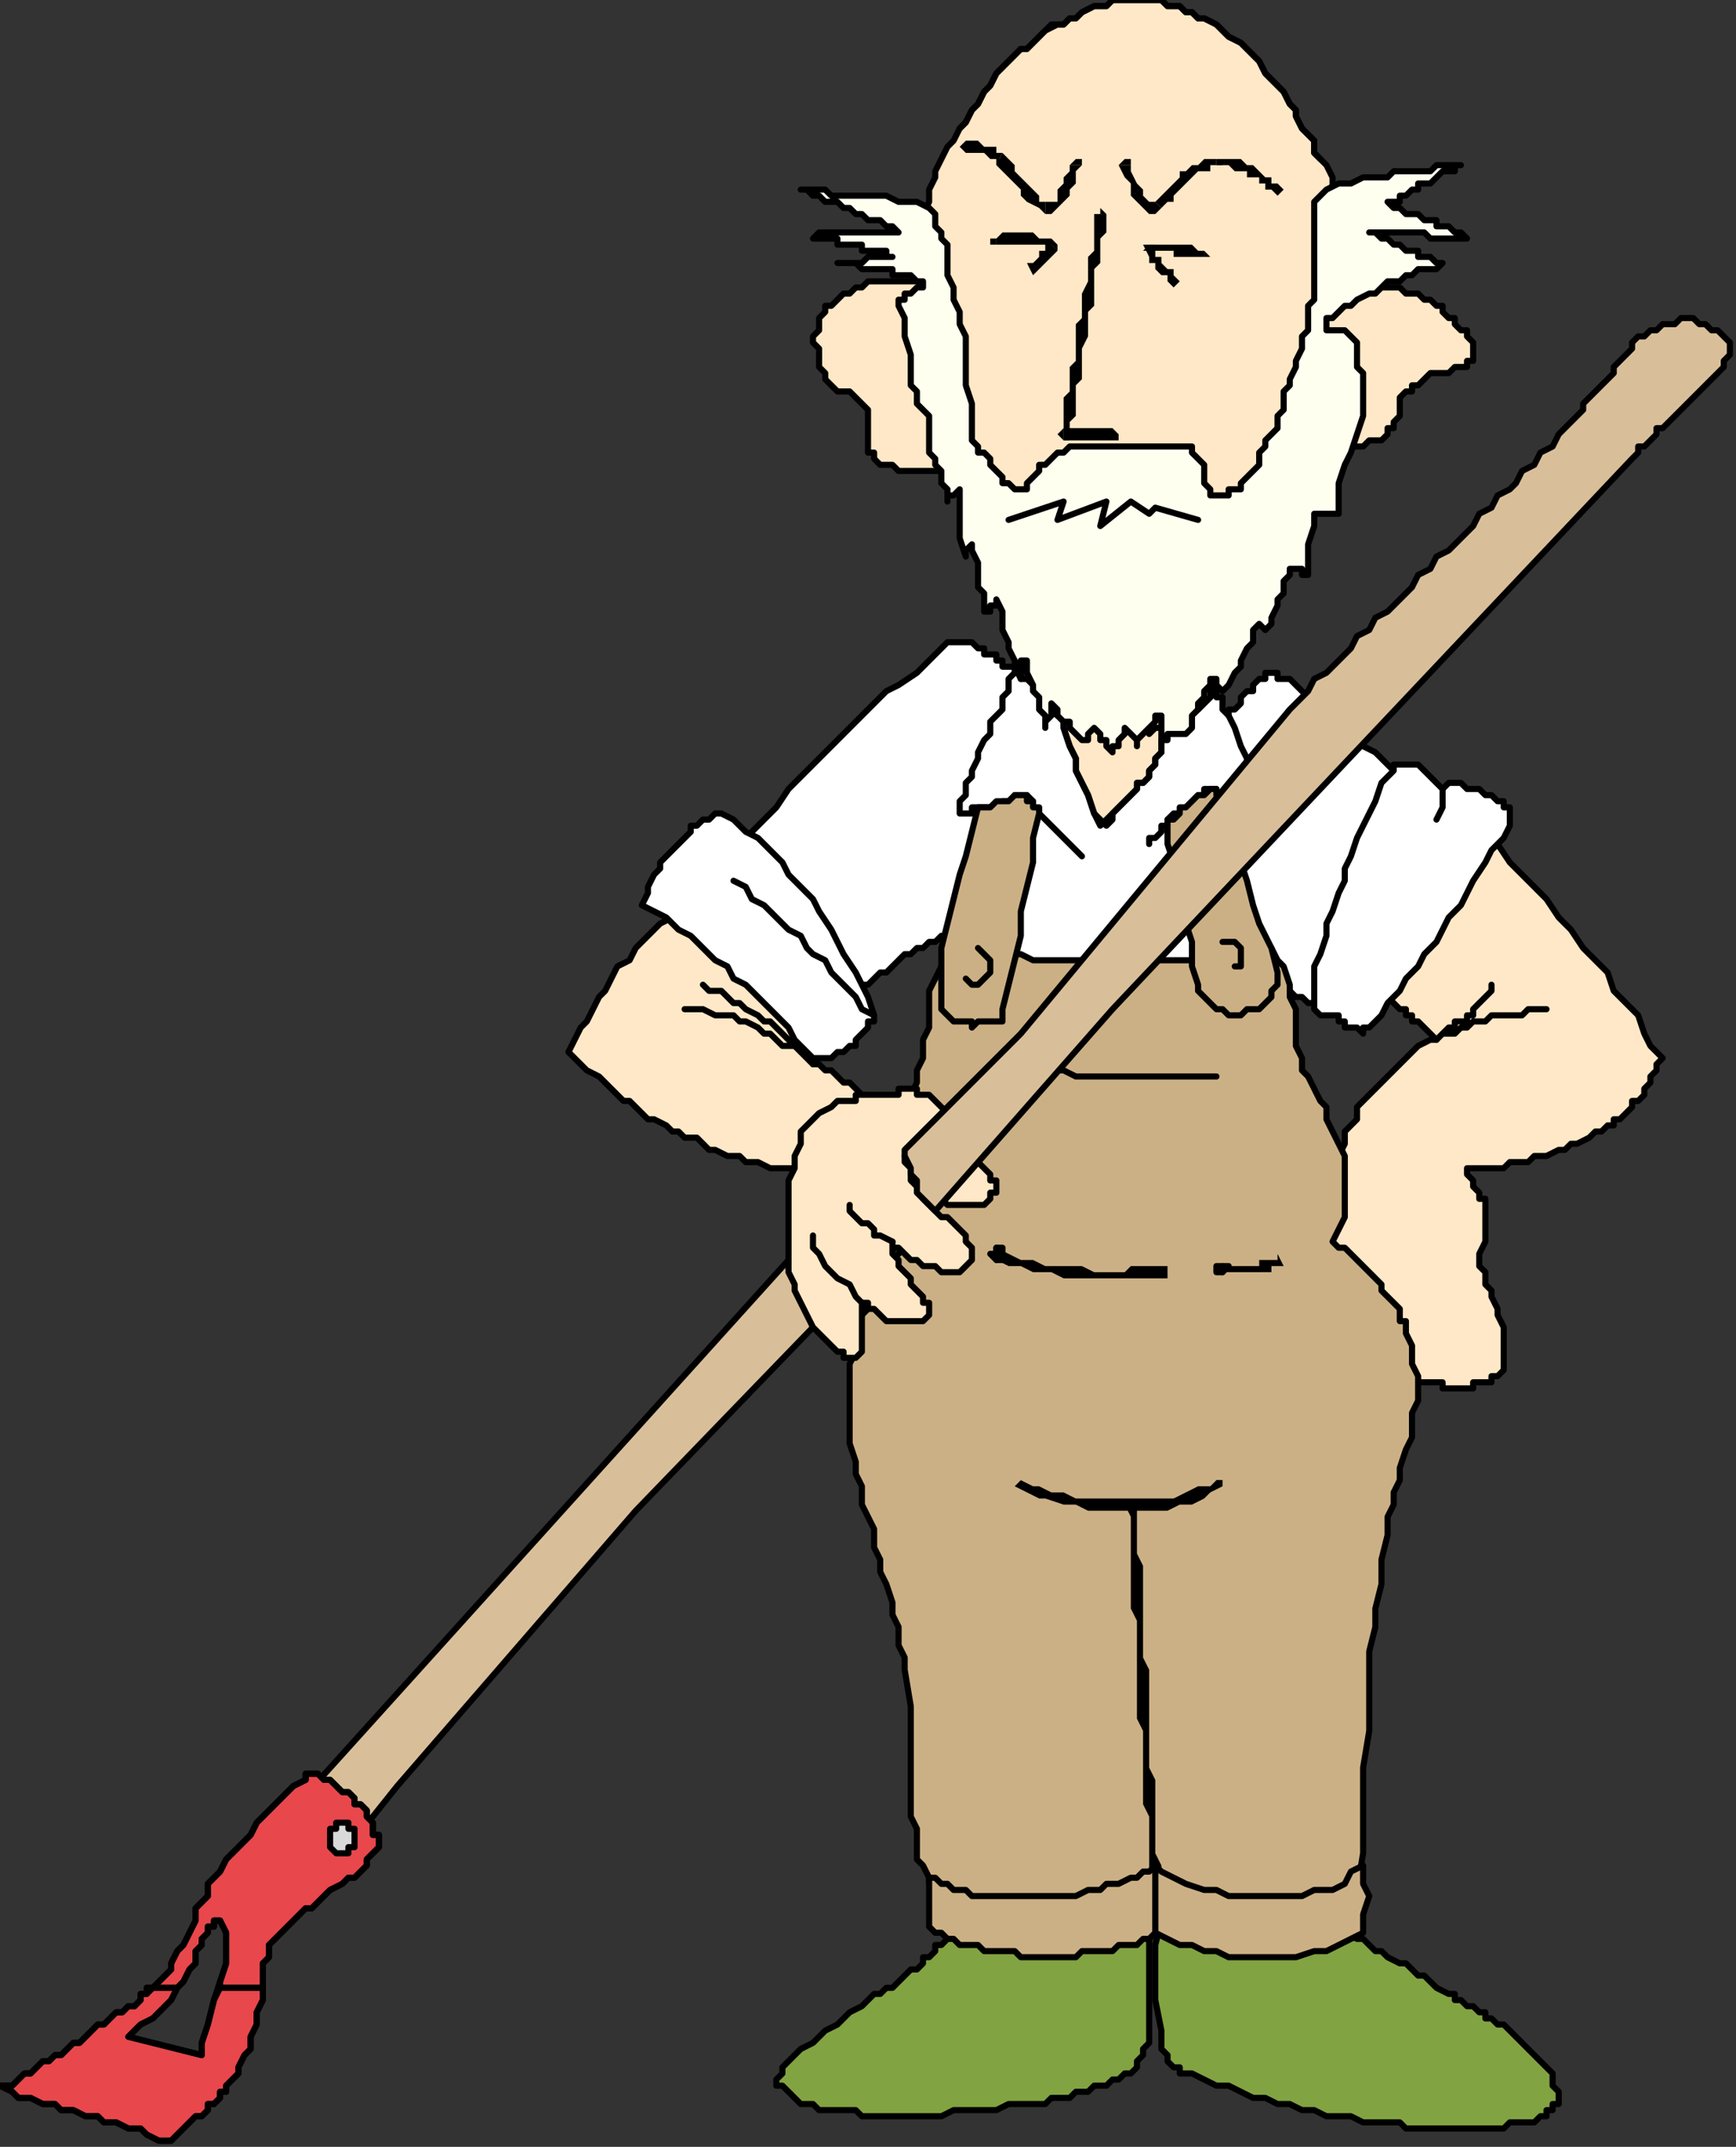 <?xml version="1.0" encoding="UTF-8" standalone="no"?>
<svg
   xmlns:dc="http://purl.org/dc/elements/1.1/"
   xmlns:cc="http://creativecommons.org/ns#"
   xmlns:rdf="http://www.w3.org/1999/02/22-rdf-syntax-ns#"
   xmlns:svg="http://www.w3.org/2000/svg"
   xmlns="http://www.w3.org/2000/svg"
   xmlns:sodipodi="http://sodipodi.sourceforge.net/DTD/sodipodi-0.dtd"
   xmlns:inkscape="http://www.inkscape.org/namespaces/inkscape"
   version="1.0"
   width="75.142mm"
   height="92.869mm"
   id="svg219"
   sodipodi:docname="CMEN070.WMF">
  <rect width="100%" height="100%" fill="#333333" stroke="none"/>
  <sodipodi:namedview
     pagecolor="#ffffff"
     bordercolor="#666666"
     borderopacity="1"
     objecttolerance="10"
     gridtolerance="10"
     guidetolerance="10"
     inkscape:pageopacity="0"
     inkscape:pageshadow="2"
     inkscape:window-width="640"
     inkscape:window-height="480"
     id="namedview221" />
  <defs
     id="defs3">
    <pattern
       id="WMFhbasepattern"
       patternUnits="userSpaceOnUse"
       width="6"
       height="6"
       x="0"
       y="0" />
  </defs>
  <path
     style="fill:#d9bf99;fill-rule:evenodd;fill-opacity:1;stroke:none;"
     d="  M 45,299   L 129,206   L 133,217   L 104,247   L 65,292   L 53,307   L 45,299  z "
     id="path5" />
  <path
     style="fill:none;stroke:#000000;stroke-width:1px;stroke-linecap:round;stroke-linejoin:round;stroke-miterlimit:4;stroke-dasharray:none;stroke-opacity:1;"
     d="  M 45,299   L 129,206   L 133,217   L 104,247   L 65,292   L 53,307   L 45,299  "
     id="path7" />
  <path
     style="fill:#82a342;fill-rule:evenodd;fill-opacity:1;stroke:none;"
     d="  M 188,314   L 188,319   L 188,324   L 188,329   L 188,334   L 187,335   L 187,336   L 186,337   L 186,338   L 185,339   L 184,339   L 183,340   L 182,340   L 181,341   L 180,341   L 179,341   L 178,342   L 177,342   L 176,342   L 175,343   L 174,343   L 173,343   L 172,343   L 171,344   L 170,344   L 169,344   L 168,344   L 167,344   L 166,344   L 165,344   L 163,345   L 162,345   L 160,345   L 159,345   L 157,345   L 156,345   L 154,346   L 153,346   L 151,346   L 150,346   L 148,346   L 146,346   L 145,346   L 143,346   L 142,346   L 141,346   L 140,345   L 139,345   L 138,345   L 137,345   L 136,345   L 134,345   L 133,344   L 132,344   L 131,344   L 130,343   L 130,343   L 129,342   L 128,341   L 127,341   L 127,340   L 128,339   L 128,338   L 129,337   L 130,336   L 131,335   L 133,334   L 134,333   L 135,332   L 137,331   L 138,330   L 139,329   L 141,328   L 142,327   L 143,326   L 144,326   L 145,325   L 146,325   L 147,324   L 148,323   L 148,323   L 149,322   L 150,322   L 151,321   L 151,320   L 152,320   L 153,319   L 153,318   L 154,318   L 155,317   L 155,316   L 156,316   L 157,315   L 159,315   L 161,315   L 163,315   L 165,315   L 167,315   L 169,315   L 170,315   L 173,315   L 174,315   L 176,315   L 178,315   L 180,314   L 182,314   L 184,314   L 186,314   L 188,314  z "
     id="path9" />
  <path
     style="fill:none;stroke:#000000;stroke-width:1px;stroke-linecap:round;stroke-linejoin:round;stroke-miterlimit:4;stroke-dasharray:none;stroke-opacity:1;"
     d="  M 188,314   L 188,319   L 188,324   L 188,329   L 188,334   L 187,335   L 187,336   L 186,337   L 186,338   L 185,339   L 184,339   L 183,340   L 182,340   L 181,341   L 180,341   L 179,341   L 178,342   L 177,342   L 176,342   L 175,343   L 174,343   L 173,343   L 172,343   L 171,344   L 170,344   L 169,344   L 168,344   L 167,344   L 166,344   L 165,344   L 163,345   L 162,345   L 160,345   L 159,345   L 157,345   L 156,345   L 154,346   L 153,346   L 151,346   L 150,346   L 148,346   L 146,346   L 145,346   L 143,346   L 142,346   L 141,346   L 140,345   L 139,345   L 138,345   L 137,345   L 136,345   L 134,345   L 133,344   L 132,344   L 131,344   L 130,343   L 130,343   L 129,342   L 128,341   L 127,341   L 127,340   L 128,339   L 128,338   L 129,337   L 130,336   L 131,335   L 133,334   L 134,333   L 135,332   L 137,331   L 138,330   L 139,329   L 141,328   L 142,327   L 143,326   L 144,326   L 145,325   L 146,325   L 147,324   L 148,323   L 148,323   L 149,322   L 150,322   L 151,321   L 151,320   L 152,320   L 153,319   L 153,318   L 154,318   L 155,317   L 155,316   L 156,316   L 157,315   L 159,315   L 161,315   L 163,315   L 165,315   L 167,315   L 169,315   L 170,315   L 173,315   L 174,315   L 176,315   L 178,315   L 180,314   L 182,314   L 184,314   L 186,314   L 188,314  "
     id="path11" />
  <path
     style="fill:#82a342;fill-rule:evenodd;fill-opacity:1;stroke:none;"
     d="  M 190,314   L 189,318   L 189,323   L 189,327   L 190,332   L 190,333   L 190,334   L 190,335   L 191,336   L 191,337   L 192,338   L 193,338   L 193,339   L 195,339   L 197,340   L 199,341   L 201,341   L 203,342   L 205,343   L 207,343   L 209,344   L 211,344   L 213,345   L 215,345   L 217,346   L 219,346   L 221,346   L 223,347   L 225,347   L 226,347   L 228,347   L 229,347   L 230,348   L 232,348   L 233,348   L 234,348   L 236,348   L 237,348   L 238,348   L 240,348   L 241,348   L 242,348   L 244,348   L 245,348   L 246,348   L 247,347   L 247,347   L 248,347   L 249,347   L 249,347   L 250,347   L 250,347   L 251,347   L 252,346   L 252,346   L 253,346   L 253,345   L 254,345   L 254,344   L 255,344   L 255,343   L 255,342   L 254,341   L 254,339   L 253,338   L 252,337   L 251,336   L 250,335   L 249,334   L 249,334   L 248,333   L 247,332   L 247,332   L 246,331   L 245,331   L 244,330   L 243,330   L 243,329   L 242,329   L 241,328   L 240,328   L 239,327   L 238,327   L 238,326   L 237,326   L 235,325   L 234,324   L 233,323   L 232,323   L 231,322   L 230,321   L 229,321   L 227,320   L 226,319   L 225,319   L 224,318   L 223,317   L 222,317   L 220,316   L 219,315   L 218,315   L 216,315   L 214,314   L 213,314   L 211,314   L 209,314   L 207,314   L 206,314   L 204,314   L 202,314   L 200,314   L 198,314   L 197,314   L 195,314   L 193,314   L 191,314   L 190,314  z "
     id="path13" />
  <path
     style="fill:none;stroke:#000000;stroke-width:1px;stroke-linecap:round;stroke-linejoin:round;stroke-miterlimit:4;stroke-dasharray:none;stroke-opacity:1;"
     d="  M 190,314   L 189,318   L 189,323   L 189,327   L 190,332   L 190,333   L 190,334   L 190,335   L 191,336   L 191,337   L 192,338   L 193,338   L 193,339   L 195,339   L 197,340   L 199,341   L 201,341   L 203,342   L 205,343   L 207,343   L 209,344   L 211,344   L 213,345   L 215,345   L 217,346   L 219,346   L 221,346   L 223,347   L 225,347   L 226,347   L 228,347   L 229,347   L 230,348   L 232,348   L 233,348   L 234,348   L 236,348   L 237,348   L 238,348   L 240,348   L 241,348   L 242,348   L 244,348   L 245,348   L 246,348   L 247,347   L 247,347   L 248,347   L 249,347   L 249,347   L 250,347   L 250,347   L 251,347   L 252,346   L 252,346   L 253,346   L 253,345   L 254,345   L 254,344   L 255,344   L 255,343   L 255,342   L 254,341   L 254,339   L 253,338   L 252,337   L 251,336   L 250,335   L 249,334   L 249,334   L 248,333   L 247,332   L 247,332   L 246,331   L 245,331   L 244,330   L 243,330   L 243,329   L 242,329   L 241,328   L 240,328   L 239,327   L 238,327   L 238,326   L 237,326   L 235,325   L 234,324   L 233,323   L 232,323   L 231,322   L 230,321   L 229,321   L 227,320   L 226,319   L 225,319   L 224,318   L 223,317   L 222,317   L 220,316   L 219,315   L 218,315   L 216,315   L 214,314   L 213,314   L 211,314   L 209,314   L 207,314   L 206,314   L 204,314   L 202,314   L 200,314   L 198,314   L 197,314   L 195,314   L 193,314   L 191,314   L 190,314  "
     id="path15" />
  <path
     style="fill:#ffe8c7;fill-rule:evenodd;fill-opacity:1;stroke:none;"
     d="  M 113,148   L 111,149   L 110,150   L 108,151   L 107,152   L 105,154   L 104,155   L 103,157   L 101,158   L 100,160   L 99,162   L 98,163   L 97,165   L 96,167   L 95,168   L 94,170   L 93,172   L 94,173   L 95,174   L 96,175   L 98,176   L 99,177   L 100,178   L 101,179   L 102,180   L 103,180   L 104,181   L 105,182   L 106,183   L 107,183   L 109,184   L 110,185   L 111,185   L 112,186   L 114,186   L 115,187   L 116,188   L 117,188   L 119,189   L 120,189   L 121,189   L 122,190   L 123,190   L 124,190   L 126,191   L 127,191   L 128,191   L 130,191   L 131,192   L 144,180   L 143,180   L 142,179   L 141,179   L 141,179   L 140,178   L 140,178   L 139,177   L 138,177   L 138,177   L 137,176   L 137,176   L 136,175   L 135,175   L 135,175   L 134,174   L 133,174   L 133,173   L 134,173   L 134,172   L 134,171   L 135,170   L 135,170   L 135,169   L 135,168   L 134,167   L 133,166   L 131,164   L 130,163   L 128,162   L 127,161   L 126,159   L 124,158   L 123,157   L 121,155   L 120,154   L 118,153   L 117,151   L 116,150   L 114,149   L 113,148  z "
     id="path17" />
  <path
     style="fill:none;stroke:#000000;stroke-width:1px;stroke-linecap:round;stroke-linejoin:round;stroke-miterlimit:4;stroke-dasharray:none;stroke-opacity:1;"
     d="  M 113,148   L 111,149   L 110,150   L 108,151   L 107,152   L 105,154   L 104,155   L 103,157   L 101,158   L 100,160   L 99,162   L 98,163   L 97,165   L 96,167   L 95,168   L 94,170   L 93,172   L 94,173   L 95,174   L 96,175   L 98,176   L 99,177   L 100,178   L 101,179   L 102,180   L 103,180   L 104,181   L 105,182   L 106,183   L 107,183   L 109,184   L 110,185   L 111,185   L 112,186   L 114,186   L 115,187   L 116,188   L 117,188   L 119,189   L 120,189   L 121,189   L 122,190   L 123,190   L 124,190   L 126,191   L 127,191   L 128,191   L 130,191   L 131,192   L 144,180   L 143,180   L 142,179   L 141,179   L 141,179   L 140,178   L 140,178   L 139,177   L 138,177   L 138,177   L 137,176   L 137,176   L 136,175   L 135,175   L 135,175   L 134,174   L 133,174   L 133,173   L 134,173   L 134,172   L 134,171   L 135,170   L 135,170   L 135,169   L 135,168   L 134,167   L 133,166   L 131,164   L 130,163   L 128,162   L 127,161   L 126,159   L 124,158   L 123,157   L 121,155   L 120,154   L 118,153   L 117,151   L 116,150   L 114,149   L 113,148  "
     id="path19" />
  <path
     style="fill:#ffe8c7;fill-rule:evenodd;fill-opacity:1;stroke:none;"
     d="  M 243,136   L 245,138   L 247,141   L 249,143   L 251,145   L 253,147   L 255,150   L 257,152   L 259,155   L 261,157   L 263,159   L 264,162   L 266,164   L 268,166   L 269,169   L 270,171   L 272,173   L 271,174   L 271,175   L 270,176   L 270,177   L 269,178   L 269,179   L 268,180   L 267,180   L 267,181   L 266,182   L 265,183   L 264,183   L 264,184   L 263,184   L 262,185   L 261,185   L 260,186   L 258,187   L 257,187   L 256,188   L 255,188   L 253,189   L 252,189   L 251,189   L 250,190   L 248,190   L 247,190   L 246,191   L 244,191   L 243,191   L 241,191   L 240,191   L 240,192   L 241,193   L 241,194   L 242,195   L 242,196   L 243,196   L 243,197   L 243,198   L 243,200   L 243,203   L 242,205   L 242,207   L 243,208   L 243,210   L 244,211   L 244,212   L 245,214   L 245,215   L 246,217   L 246,219   L 246,219   L 246,221   L 246,222   L 246,223   L 246,224   L 245,225   L 244,225   L 244,226   L 243,226   L 242,226   L 241,226   L 241,227   L 240,227   L 239,227   L 238,227   L 237,227   L 236,227   L 236,226   L 235,226   L 234,226   L 233,226   L 232,226   L 232,226   L 231,225   L 230,224   L 229,222   L 228,221   L 227,219   L 226,218   L 225,216   L 224,214   L 223,213   L 222,211   L 221,210   L 220,208   L 219,207   L 218,205   L 217,204   L 216,202   L 215,201   L 215,199   L 216,197   L 216,195   L 217,194   L 217,192   L 218,190   L 219,189   L 220,187   L 220,185   L 221,184   L 222,183   L 222,181   L 223,180   L 224,179   L 225,178   L 226,177   L 227,176   L 228,175   L 229,174   L 230,173   L 231,172   L 232,171   L 234,170   L 235,170   L 234,169   L 234,169   L 233,168   L 233,168   L 232,167   L 231,167   L 231,166   L 230,166   L 230,165   L 229,165   L 228,164   L 228,164   L 227,163   L 227,163   L 226,162   L 225,162   L 226,160   L 228,159   L 229,157   L 230,155   L 231,154   L 232,152   L 233,151   L 234,149   L 235,148   L 237,146   L 238,144   L 239,143   L 240,141   L 241,140   L 242,138   L 243,136  z "
     id="path21" />
  <path
     style="fill:none;stroke:#000000;stroke-width:1px;stroke-linecap:round;stroke-linejoin:round;stroke-miterlimit:4;stroke-dasharray:none;stroke-opacity:1;"
     d="  M 243,136   L 245,138   L 247,141   L 249,143   L 251,145   L 253,147   L 255,150   L 257,152   L 259,155   L 261,157   L 263,159   L 264,162   L 266,164   L 268,166   L 269,169   L 270,171   L 272,173   L 271,174   L 271,175   L 270,176   L 270,177   L 269,178   L 269,179   L 268,180   L 267,180   L 267,181   L 266,182   L 265,183   L 264,183   L 264,184   L 263,184   L 262,185   L 261,185   L 260,186   L 258,187   L 257,187   L 256,188   L 255,188   L 253,189   L 252,189   L 251,189   L 250,190   L 248,190   L 247,190   L 246,191   L 244,191   L 243,191   L 241,191   L 240,191   L 240,192   L 241,193   L 241,194   L 242,195   L 242,196   L 243,196   L 243,197   L 243,198   L 243,200   L 243,203   L 242,205   L 242,207   L 243,208   L 243,210   L 244,211   L 244,212   L 245,214   L 245,215   L 246,217   L 246,219   L 246,219   L 246,221   L 246,222   L 246,223   L 246,224   L 245,225   L 244,225   L 244,226   L 243,226   L 242,226   L 241,226   L 241,227   L 240,227   L 239,227   L 238,227   L 237,227   L 236,227   L 236,226   L 235,226   L 234,226   L 233,226   L 232,226   L 232,226   L 231,225   L 230,224   L 229,222   L 228,221   L 227,219   L 226,218   L 225,216   L 224,214   L 223,213   L 222,211   L 221,210   L 220,208   L 219,207   L 218,205   L 217,204   L 216,202   L 215,201   L 215,199   L 216,197   L 216,195   L 217,194   L 217,192   L 218,190   L 219,189   L 220,187   L 220,185   L 221,184   L 222,183   L 222,181   L 223,180   L 224,179   L 225,178   L 226,177   L 227,176   L 228,175   L 229,174   L 230,173   L 231,172   L 232,171   L 234,170   L 235,170   L 234,169   L 234,169   L 233,168   L 233,168   L 232,167   L 231,167   L 231,166   L 230,166   L 230,165   L 229,165   L 228,164   L 228,164   L 227,163   L 227,163   L 226,162   L 225,162   L 226,160   L 228,159   L 229,157   L 230,155   L 231,154   L 232,152   L 233,151   L 234,149   L 235,148   L 237,146   L 238,144   L 239,143   L 240,141   L 241,140   L 242,138   L 243,136  "
     id="path23" />
  <path
     style="fill:none;stroke:#000000;stroke-width:1px;stroke-linecap:round;stroke-linejoin:round;stroke-miterlimit:4;stroke-dasharray:none;stroke-opacity:1;"
     d="  M 244,161   L 244,162   L 243,163   L 243,163   L 242,164   L 242,164   L 241,165   L 241,166   L 240,166   L 240,167   L 239,167   L 238,167   L 238,168   L 237,168   L 236,169   L 236,169   L 235,170   L 236,169   L 238,169   L 239,168   L 240,168   L 241,167   L 242,167   L 243,167   L 244,166   L 245,166   L 247,166   L 247,166   L 249,166   L 250,165   L 251,165   L 252,165   L 253,165  "
     id="path25" />
  <path
     style="fill:none;stroke:#000000;stroke-width:1px;stroke-linecap:round;stroke-linejoin:round;stroke-miterlimit:4;stroke-dasharray:none;stroke-opacity:1;"
     d="  M 115,161   L 116,162   L 118,162   L 119,163   L 120,164   L 121,164   L 122,165   L 124,166   L 125,167   L 126,167   L 127,168   L 128,169   L 129,170   L 130,171   L 131,172   L 132,173   L 133,174   L 132,173   L 131,172   L 130,171   L 128,171   L 127,170   L 126,169   L 125,169   L 124,168   L 122,167   L 121,167   L 120,166   L 118,166   L 117,166   L 115,165   L 114,165   L 112,165  "
     id="path27" />
  <path
     style="fill:#ffffff;fill-rule:evenodd;fill-opacity:1;stroke:none;"
     d="  M 169,112   L 171,112   L 173,112   L 174,112   L 176,112   L 178,112   L 180,112   L 182,112   L 184,112   L 185,112   L 187,112   L 189,112   L 191,112   L 193,112   L 195,112   L 197,112   L 198,112   L 199,113   L 199,113   L 199,114   L 200,114   L 200,115   L 200,116   L 200,116   L 201,117   L 201,116   L 202,116   L 203,115   L 203,114   L 204,113   L 205,113   L 205,112   L 206,111   L 206,111   L 207,111   L 207,110   L 208,110   L 209,110   L 209,111   L 210,111   L 211,111   L 212,112   L 213,113   L 214,114   L 215,115   L 217,116   L 218,117   L 219,118   L 220,119   L 221,120   L 222,121   L 223,122   L 225,123   L 226,124   L 227,125   L 228,126   L 229,127   L 229,130   L 228,132   L 227,134   L 226,137   L 226,139   L 225,142   L 224,144   L 223,146   L 222,149   L 222,151   L 221,153   L 220,156   L 219,158   L 218,161   L 218,163   L 217,165   L 217,165   L 216,165   L 215,164   L 215,164   L 214,164   L 214,164   L 213,163   L 212,163   L 212,163   L 211,162   L 211,162   L 210,162   L 209,161   L 209,161   L 208,161   L 208,161   L 207,161   L 207,161   L 206,161   L 204,161   L 203,161   L 202,161   L 200,161   L 199,161   L 197,161   L 195,161   L 193,161   L 191,161   L 189,161   L 187,161   L 185,161   L 183,161   L 181,160   L 179,160   L 177,160   L 175,160   L 173,159   L 171,159   L 169,159   L 167,158   L 165,158   L 163,157   L 161,157   L 160,156   L 158,156   L 157,155   L 155,154   L 154,153   L 153,154   L 152,154   L 151,155   L 150,155   L 149,156   L 148,156   L 147,157   L 146,158   L 146,158   L 145,159   L 144,159   L 143,160   L 142,161   L 140,161   L 139,162   L 138,163   L 137,161   L 136,160   L 135,158   L 134,156   L 133,155   L 132,153   L 131,152   L 130,150   L 129,149   L 128,147   L 126,146   L 125,144   L 124,143   L 123,141   L 122,140   L 121,138   L 123,136   L 125,134   L 127,132   L 129,129   L 131,127   L 133,125   L 135,123   L 137,121   L 139,119   L 141,117   L 143,115   L 145,113   L 147,112   L 150,110   L 152,108   L 154,106   L 155,105   L 155,105   L 156,105   L 157,105   L 158,105   L 158,105   L 159,105   L 159,105   L 160,106   L 161,106   L 161,107   L 162,107   L 163,107   L 163,108   L 164,108   L 164,109   L 165,109   L 166,109   L 166,110   L 167,110   L 167,111   L 168,111   L 168,111   L 169,112  z "
     id="path29" />
  <path
     style="fill:none;stroke:#000000;stroke-width:1px;stroke-linecap:round;stroke-linejoin:round;stroke-miterlimit:4;stroke-dasharray:none;stroke-opacity:1;"
     d="  M 169,112   L 171,112   L 173,112   L 174,112   L 176,112   L 178,112   L 180,112   L 182,112   L 184,112   L 185,112   L 187,112   L 189,112   L 191,112   L 193,112   L 195,112   L 197,112   L 198,112   L 199,113   L 199,113   L 199,114   L 200,114   L 200,115   L 200,116   L 200,116   L 201,117   L 201,116   L 202,116   L 203,115   L 203,114   L 204,113   L 205,113   L 205,112   L 206,111   L 206,111   L 207,111   L 207,110   L 208,110   L 209,110   L 209,111   L 210,111   L 211,111   L 212,112   L 213,113   L 214,114   L 215,115   L 217,116   L 218,117   L 219,118   L 220,119   L 221,120   L 222,121   L 223,122   L 225,123   L 226,124   L 227,125   L 228,126   L 229,127   L 229,130   L 228,132   L 227,134   L 226,137   L 226,139   L 225,142   L 224,144   L 223,146   L 222,149   L 222,151   L 221,153   L 220,156   L 219,158   L 218,161   L 218,163   L 217,165   L 217,165   L 216,165   L 215,164   L 215,164   L 214,164   L 214,164   L 213,163   L 212,163   L 212,163   L 211,162   L 211,162   L 210,162   L 209,161   L 209,161   L 208,161   L 208,161   L 207,161   L 207,161   L 206,161   L 204,161   L 203,161   L 202,161   L 200,161   L 199,161   L 197,161   L 195,161   L 193,161   L 191,161   L 189,161   L 187,161   L 185,161   L 183,161   L 181,160   L 179,160   L 177,160   L 175,160   L 173,159   L 171,159   L 169,159   L 167,158   L 165,158   L 163,157   L 161,157   L 160,156   L 158,156   L 157,155   L 155,154   L 154,153   L 153,154   L 152,154   L 151,155   L 150,155   L 149,156   L 148,156   L 147,157   L 146,158   L 146,158   L 145,159   L 144,159   L 143,160   L 142,161   L 140,161   L 139,162   L 138,163   L 137,161   L 136,160   L 135,158   L 134,156   L 133,155   L 132,153   L 131,152   L 130,150   L 129,149   L 128,147   L 126,146   L 125,144   L 124,143   L 123,141   L 122,140   L 121,138   L 123,136   L 125,134   L 127,132   L 129,129   L 131,127   L 133,125   L 135,123   L 137,121   L 139,119   L 141,117   L 143,115   L 145,113   L 147,112   L 150,110   L 152,108   L 154,106   L 155,105   L 155,105   L 156,105   L 157,105   L 158,105   L 158,105   L 159,105   L 159,105   L 160,106   L 161,106   L 161,107   L 162,107   L 163,107   L 163,108   L 164,108   L 164,109   L 165,109   L 166,109   L 166,110   L 167,110   L 167,111   L 168,111   L 168,111   L 169,112  "
     id="path31" />
  <path
     style="fill:#ffffff;fill-rule:evenodd;fill-opacity:1;stroke:none;"
     d="  M 105,148   L 107,149   L 109,150   L 111,152   L 113,153   L 115,155   L 117,157   L 119,158   L 120,160   L 122,161   L 124,163   L 125,164   L 127,166   L 129,168   L 130,170   L 131,171   L 133,173   L 134,173   L 135,173   L 136,173   L 136,173   L 137,172   L 138,172   L 138,172   L 139,171   L 140,171   L 140,170   L 140,170   L 141,169   L 142,168   L 142,167   L 143,167   L 143,166   L 142,163   L 141,161   L 140,159   L 138,156   L 137,154   L 136,152   L 134,149   L 133,147   L 131,145   L 129,143   L 128,141   L 126,139   L 124,137   L 122,136   L 120,134   L 118,133   L 117,133   L 116,134   L 115,134   L 114,135   L 113,135   L 113,136   L 112,137   L 111,138   L 110,139   L 109,140   L 108,141   L 108,142   L 107,143   L 106,145   L 106,146   L 105,148  z "
     id="path33" />
  <path
     style="fill:none;stroke:#000000;stroke-width:1px;stroke-linecap:round;stroke-linejoin:round;stroke-miterlimit:4;stroke-dasharray:none;stroke-opacity:1;"
     d="  M 105,148   L 107,149   L 109,150   L 111,152   L 113,153   L 115,155   L 117,157   L 119,158   L 120,160   L 122,161   L 124,163   L 125,164   L 127,166   L 129,168   L 130,170   L 131,171   L 133,173   L 134,173   L 135,173   L 136,173   L 136,173   L 137,172   L 138,172   L 138,172   L 139,171   L 140,171   L 140,170   L 140,170   L 141,169   L 142,168   L 142,167   L 143,167   L 143,166   L 142,163   L 141,161   L 140,159   L 138,156   L 137,154   L 136,152   L 134,149   L 133,147   L 131,145   L 129,143   L 128,141   L 126,139   L 124,137   L 122,136   L 120,134   L 118,133   L 117,133   L 116,134   L 115,134   L 114,135   L 113,135   L 113,136   L 112,137   L 111,138   L 110,139   L 109,140   L 108,141   L 108,142   L 107,143   L 106,145   L 106,146   L 105,148  "
     id="path35" />
  <path
     style="fill:none;stroke:#000000;stroke-width:1px;stroke-linecap:round;stroke-linejoin:round;stroke-miterlimit:4;stroke-dasharray:none;stroke-opacity:1;"
     d="  M 120,144   L 122,145   L 123,147   L 125,148   L 126,149   L 128,151   L 129,152   L 131,153   L 132,155   L 133,156   L 135,157   L 136,159   L 137,160   L 139,162   L 140,163   L 141,165   L 143,166  "
     id="path37" />
  <path
     style="fill:#ffffff;fill-rule:evenodd;fill-opacity:1;stroke:none;"
     d="  M 228,126   L 228,125   L 229,125   L 230,125   L 232,125   L 233,126   L 234,127   L 235,128   L 236,129   L 237,128   L 238,128   L 239,128   L 240,129   L 241,129   L 242,129   L 243,130   L 244,130   L 245,131   L 246,131   L 246,132   L 247,132   L 247,133   L 247,134   L 247,134   L 247,135   L 246,137   L 244,139   L 243,141   L 241,144   L 240,146   L 239,148   L 237,150   L 236,152   L 235,154   L 233,156   L 232,158   L 230,160   L 229,162   L 227,164   L 226,166   L 224,168   L 223,168   L 223,169   L 222,168   L 221,168   L 220,168   L 220,167   L 219,167   L 219,166   L 218,166   L 217,166   L 217,166   L 216,166   L 215,165   L 215,165   L 215,164   L 215,163   L 215,161   L 215,158   L 216,156   L 217,153   L 217,151   L 218,149   L 219,146   L 220,144   L 220,142   L 221,140   L 222,137   L 223,135   L 224,133   L 225,131   L 226,128   L 228,126  z "
     id="path39" />
  <path
     style="fill:none;stroke:#000000;stroke-width:1px;stroke-linecap:round;stroke-linejoin:round;stroke-miterlimit:4;stroke-dasharray:none;stroke-opacity:1;"
     d="  M 228,126   L 228,125   L 229,125   L 230,125   L 232,125   L 233,126   L 234,127   L 235,128   L 236,129   L 237,128   L 238,128   L 239,128   L 240,129   L 241,129   L 242,129   L 243,130   L 244,130   L 245,131   L 246,131   L 246,132   L 247,132   L 247,133   L 247,134   L 247,134   L 247,135   L 246,137   L 244,139   L 243,141   L 241,144   L 240,146   L 239,148   L 237,150   L 236,152   L 235,154   L 233,156   L 232,158   L 230,160   L 229,162   L 227,164   L 226,166   L 224,168   L 223,168   L 223,169   L 222,168   L 221,168   L 220,168   L 220,167   L 219,167   L 219,166   L 218,166   L 217,166   L 217,166   L 216,166   L 215,165   L 215,165   L 215,164   L 215,163   L 215,161   L 215,158   L 216,156   L 217,153   L 217,151   L 218,149   L 219,146   L 220,144   L 220,142   L 221,140   L 222,137   L 223,135   L 224,133   L 225,131   L 226,128   L 228,126  "
     id="path41" />
  <path
     style="fill:none;stroke:#000000;stroke-width:1px;stroke-linecap:round;stroke-linejoin:round;stroke-miterlimit:4;stroke-dasharray:none;stroke-opacity:1;"
     d="  M 235,134   L 236,132   L 236,131   L 236,130   L 236,129  "
     id="path43" />
  <path
     style="fill:none;stroke:#000000;stroke-width:1px;stroke-linecap:round;stroke-linejoin:round;stroke-miterlimit:4;stroke-dasharray:none;stroke-opacity:1;"
     d="  M 188,138   L 188,137   L 189,137   L 190,136   L 190,135   L 191,135   L 191,134   L 192,133   L 193,133   L 194,132   L 194,132   L 195,131   L 195,131   L 196,130   L 197,130   L 197,129   L 198,129   L 199,129   L 199,130   L 200,130   L 201,131   L 201,131   L 202,132   L 203,132   L 203,133   L 204,133   L 204,134   L 205,134   L 205,135   L 206,135   L 207,136   L 207,136   L 208,137   L 207,134   L 206,132   L 205,129   L 204,127   L 204,124   L 203,122   L 202,119   L 201,117  "
     id="path45" />
  <path
     style="fill:none;stroke:#000000;stroke-width:1px;stroke-linecap:round;stroke-linejoin:round;stroke-miterlimit:4;stroke-dasharray:none;stroke-opacity:1;"
     d="  M 177,140   L 176,139   L 176,139   L 175,138   L 174,137   L 174,137   L 173,136   L 173,136   L 172,135   L 171,134   L 171,134   L 170,133   L 170,133   L 169,132   L 169,131   L 168,130   L 168,130   L 167,130   L 166,130   L 166,131   L 165,131   L 164,131   L 164,131   L 163,132   L 162,132   L 161,132   L 161,132   L 160,132   L 159,132   L 159,133   L 158,133   L 157,133   L 157,133   L 157,131   L 158,130   L 158,128   L 159,127   L 159,126   L 160,124   L 160,123   L 161,121   L 162,120   L 162,118   L 163,117   L 164,116   L 164,114   L 165,113   L 165,111   L 166,110  "
     id="path47" />
  <path
     style="fill:#ccb085;fill-rule:evenodd;fill-opacity:1;stroke:none;"
     d="  M 156,155   L 158,155   L 159,155   L 161,155   L 162,156   L 164,156   L 166,156   L 167,156   L 169,157   L 171,157   L 172,157   L 174,157   L 175,157   L 177,157   L 179,157   L 180,157   L 182,157   L 183,157   L 185,157   L 186,157   L 188,157   L 190,157   L 191,157   L 193,157   L 194,157   L 196,157   L 198,156   L 199,156   L 201,156   L 203,156   L 204,155   L 206,155   L 208,155   L 209,157   L 210,158   L 211,161   L 211,163   L 212,165   L 212,167   L 212,169   L 212,171   L 213,173   L 213,175   L 214,176   L 215,178   L 216,180   L 217,181   L 217,183   L 218,185   L 219,187   L 220,189   L 220,192   L 220,194   L 220,196   L 220,199   L 219,201   L 218,203   L 219,204   L 220,204   L 221,205   L 222,206   L 223,207   L 223,207   L 224,208   L 225,209   L 226,210   L 226,211   L 227,212   L 228,213   L 228,213   L 229,214   L 229,216   L 230,216   L 230,218   L 231,220   L 231,223   L 232,225   L 232,227   L 232,229   L 231,231   L 231,233   L 231,235   L 230,237   L 229,240   L 229,242   L 228,244   L 228,246   L 227,248   L 227,251   L 226,255   L 226,259   L 225,263   L 225,266   L 224,270   L 224,274   L 224,278   L 224,283   L 223,289   L 223,296   L 223,303   L 222,309   L 220,310   L 218,310   L 216,311   L 214,311   L 212,312   L 210,312   L 208,312   L 206,312   L 204,312   L 202,312   L 200,312   L 197,312   L 195,311   L 193,311   L 191,311   L 189,311   L 188,311   L 187,311   L 186,311   L 185,311   L 184,311   L 182,311   L 181,311   L 180,311   L 179,311   L 178,312   L 176,312   L 175,312   L 174,312   L 173,312   L 172,312   L 171,312   L 169,312   L 168,311   L 167,311   L 166,311   L 165,311   L 164,311   L 162,311   L 161,311   L 160,311   L 159,311   L 158,311   L 157,311   L 156,311   L 155,310   L 154,310   L 153,310   L 152,308   L 152,307   L 151,305   L 150,304   L 150,302   L 150,300   L 150,299   L 149,297   L 149,291   L 149,285   L 149,279   L 148,273   L 148,271   L 147,269   L 147,266   L 146,264   L 146,262   L 145,259   L 144,257   L 144,255   L 143,253   L 143,250   L 142,248   L 141,246   L 141,243   L 140,241   L 140,239   L 139,236   L 139,234   L 139,231   L 139,229   L 139,226   L 139,223   L 140,221   L 140,218   L 141,215   L 142,214   L 142,212   L 143,210   L 144,209   L 145,207   L 146,206   L 148,204   L 149,203   L 148,202   L 148,200   L 147,198   L 147,197   L 147,195   L 146,194   L 146,192   L 146,190   L 147,188   L 147,186   L 147,184   L 148,181   L 149,179   L 150,177   L 150,175   L 151,173   L 151,170   L 152,168   L 152,165   L 152,162   L 153,160   L 154,158   L 155,156   L 156,155  z "
     id="path49" />
  <path
     style="fill:none;stroke:#000000;stroke-width:1px;stroke-linecap:round;stroke-linejoin:round;stroke-miterlimit:4;stroke-dasharray:none;stroke-opacity:1;"
     d="  M 156,155   L 158,155   L 159,155   L 161,155   L 162,156   L 164,156   L 166,156   L 167,156   L 169,157   L 171,157   L 172,157   L 174,157   L 175,157   L 177,157   L 179,157   L 180,157   L 182,157   L 183,157   L 185,157   L 186,157   L 188,157   L 190,157   L 191,157   L 193,157   L 194,157   L 196,157   L 198,156   L 199,156   L 201,156   L 203,156   L 204,155   L 206,155   L 208,155   L 209,157   L 210,158   L 211,161   L 211,163   L 212,165   L 212,167   L 212,169   L 212,171   L 213,173   L 213,175   L 214,176   L 215,178   L 216,180   L 217,181   L 217,183   L 218,185   L 219,187   L 220,189   L 220,192   L 220,194   L 220,196   L 220,199   L 219,201   L 218,203   L 219,204   L 220,204   L 221,205   L 222,206   L 223,207   L 223,207   L 224,208   L 225,209   L 226,210   L 226,211   L 227,212   L 228,213   L 228,213   L 229,214   L 229,216   L 230,216   L 230,218   L 231,220   L 231,223   L 232,225   L 232,227   L 232,229   L 231,231   L 231,233   L 231,235   L 230,237   L 229,240   L 229,242   L 228,244   L 228,246   L 227,248   L 227,251   L 226,255   L 226,259   L 225,263   L 225,266   L 224,270   L 224,274   L 224,278   L 224,283   L 223,289   L 223,296   L 223,303   L 222,309   L 220,310   L 218,310   L 216,311   L 214,311   L 212,312   L 210,312   L 208,312   L 206,312   L 204,312   L 202,312   L 200,312   L 197,312   L 195,311   L 193,311   L 191,311   L 189,311   L 188,311   L 187,311   L 186,311   L 185,311   L 184,311   L 182,311   L 181,311   L 180,311   L 179,311   L 178,312   L 176,312   L 175,312   L 174,312   L 173,312   L 172,312   L 171,312   L 169,312   L 168,311   L 167,311   L 166,311   L 165,311   L 164,311   L 162,311   L 161,311   L 160,311   L 159,311   L 158,311   L 157,311   L 156,311   L 155,310   L 154,310   L 153,310   L 152,308   L 152,307   L 151,305   L 150,304   L 150,302   L 150,300   L 150,299   L 149,297   L 149,291   L 149,285   L 149,279   L 148,273   L 148,271   L 147,269   L 147,266   L 146,264   L 146,262   L 145,259   L 144,257   L 144,255   L 143,253   L 143,250   L 142,248   L 141,246   L 141,243   L 140,241   L 140,239   L 139,236   L 139,234   L 139,231   L 139,229   L 139,226   L 139,223   L 140,221   L 140,218   L 141,215   L 142,214   L 142,212   L 143,210   L 144,209   L 145,207   L 146,206   L 148,204   L 149,203   L 148,202   L 148,200   L 147,198   L 147,197   L 147,195   L 146,194   L 146,192   L 146,190   L 147,188   L 147,186   L 147,184   L 148,181   L 149,179   L 150,177   L 150,175   L 151,173   L 151,170   L 152,168   L 152,165   L 152,162   L 153,160   L 154,158   L 155,156   L 156,155  "
     id="path51" />
  <path
     style="fill:#000000;fill-rule:evenodd;fill-opacity:1;stroke:none;"
     d="  M 184,246   L 185,246   L 185,246   L 186,246   L 186,246   L 184,246  z "
     id="path53" />
  <path
     style="fill:#000000;fill-rule:evenodd;fill-opacity:1;stroke:none;"
     d="  M 188,311   L 188,309   L 188,307   L 188,305   L 188,303   L 188,301   L 188,299   L 188,297   L 187,295   L 187,293   L 187,291   L 187,289   L 187,287   L 187,285   L 187,283   L 186,281   L 186,279   L 186,277   L 186,275   L 186,273   L 186,271   L 186,269   L 186,267   L 186,265   L 185,263   L 185,261   L 185,259   L 185,256   L 185,254   L 185,252   L 185,250   L 185,248   L 184,246   L 186,246   L 186,248   L 186,250   L 186,252   L 186,254   L 187,256   L 187,258   L 187,260   L 187,262   L 187,265   L 187,266   L 187,268   L 187,271   L 188,273   L 188,275   L 188,277   L 188,279   L 188,281   L 188,283   L 188,285   L 188,287   L 188,289   L 189,291   L 189,293   L 189,295   L 189,297   L 189,299   L 189,301   L 189,303   L 190,305   L 190,307   L 190,309   L 190,311   L 188,311  z "
     id="path55" />
  <path
     style="fill:#000000;fill-rule:evenodd;fill-opacity:1;stroke:none;"
     d="  M 186,246   L 186,247   L 185,247   L 185,247   L 184,246   L 186,246  z "
     id="path57" />
  <path
     style="fill:#000000;fill-rule:evenodd;fill-opacity:1;stroke:none;"
     d="  M 199,242   L 199,242   L 199,242   L 200,242   L 200,242   L 200,242   L 200,243   L 200,243   L 200,243   L 199,242  z "
     id="path59" />
  <path
     style="fill:#000000;fill-rule:evenodd;fill-opacity:1;stroke:none;"
     d="  M 167,242   L 169,243   L 170,243   L 172,244   L 174,244   L 176,245   L 178,245   L 181,245   L 183,245   L 186,245   L 188,245   L 190,245   L 192,245   L 194,244   L 196,243   L 198,243   L 199,242   L 200,243   L 198,244   L 197,245   L 195,246   L 193,246   L 191,247   L 188,247   L 186,247   L 183,247   L 181,247   L 178,247   L 176,246   L 174,246   L 171,245   L 170,245   L 168,244   L 166,243   L 167,242  z "
     id="path61" />
  <path
     style="fill:#000000;fill-rule:evenodd;fill-opacity:1;stroke:none;"
     d="  M 199,243   L 199,243   L 199,243   L 199,242   L 199,242   L 199,242   L 199,242   L 200,242   L 200,242   L 199,243  z "
     id="path63" />
  <path
     style="fill:#000000;fill-rule:evenodd;fill-opacity:1;stroke:none;"
     d="  M 157,204   L 157,204   L 158,204   L 157,205   L 157,205   L 157,204  z "
     id="path65" />
  <path
     style="fill:none;stroke:#000000;stroke-width:1px;stroke-linecap:round;stroke-linejoin:round;stroke-miterlimit:4;stroke-dasharray:none;stroke-opacity:1;"
     d="  M 157,204   L 157,204   L 158,204   L 157,205   L 157,205   L 157,204  "
     id="path67" />
  <path
     style="fill:#000000;fill-rule:evenodd;fill-opacity:1;stroke:none;"
     d="  M 149,202   L 150,203   L 151,203   L 152,203   L 153,203   L 154,204   L 155,204   L 156,204   L 157,204   L 157,205   L 156,205   L 155,205   L 154,205   L 152,205   L 151,205   L 150,204   L 149,204   L 149,204   L 149,202  z "
     id="path69" />
  <path
     style="fill:none;stroke:#000000;stroke-width:1px;stroke-linecap:round;stroke-linejoin:round;stroke-miterlimit:4;stroke-dasharray:none;stroke-opacity:1;"
     d="  M 149,202   L 150,203   L 151,203   L 152,203   L 153,203   L 154,204   L 155,204   L 156,204   L 157,204   L 157,205   L 156,205   L 155,205   L 154,205   L 152,205   L 151,205   L 150,204   L 149,204   L 149,204   L 149,202  "
     id="path71" />
  <path
     style="fill:#000000;fill-rule:evenodd;fill-opacity:1;stroke:none;"
     d="  M 156,205   L 156,205   L 156,205   L 156,204   L 156,204   L 156,204   L 157,204   L 157,204   L 157,204   L 156,205  z "
     id="path73" />
  <path
     style="fill:none;stroke:#000000;stroke-width:1px;stroke-linecap:round;stroke-linejoin:round;stroke-miterlimit:4;stroke-dasharray:none;stroke-opacity:1;"
     d="  M 156,205   L 156,205   L 156,205   L 156,204   L 156,204   L 156,204   L 157,204   L 157,204   L 157,204   L 156,205  "
     id="path75" />
  <path
     style="fill:#000000;fill-rule:evenodd;fill-opacity:1;stroke:none;"
     d="  M 163,206   L 163,206   L 162,205   L 162,205   L 162,205   L 163,205   L 163,204   L 163,204   L 163,204   L 163,206  z "
     id="path77" />
  <path
     style="fill:none;stroke:#000000;stroke-width:1px;stroke-linecap:round;stroke-linejoin:round;stroke-miterlimit:4;stroke-dasharray:none;stroke-opacity:1;"
     d="  M 163,206   L 163,206   L 162,205   L 162,205   L 162,205   L 163,205   L 163,204   L 163,204   L 163,204   L 163,206  "
     id="path79" />
  <path
     style="fill:#000000;fill-rule:evenodd;fill-opacity:1;stroke:none;"
     d="  M 191,209   L 189,209   L 187,209   L 185,209   L 184,209   L 182,209   L 181,209   L 179,209   L 177,209   L 176,209   L 174,209   L 172,208   L 170,208   L 169,208   L 167,207   L 165,207   L 163,206   L 163,204   L 165,205   L 167,206   L 169,206   L 171,207   L 173,207   L 174,207   L 176,207   L 177,207   L 179,208   L 181,208   L 182,208   L 184,208   L 185,207   L 187,207   L 189,207   L 191,207   L 191,209  z "
     id="path81" />
  <path
     style="fill:#000000;fill-rule:evenodd;fill-opacity:1;stroke:none;"
     d="  M 163,204   L 164,204   L 164,205   L 164,206   L 163,206   L 163,204  z "
     id="path83" />
  <path
     style="fill:none;stroke:#000000;stroke-width:1px;stroke-linecap:round;stroke-linejoin:round;stroke-miterlimit:4;stroke-dasharray:none;stroke-opacity:1;"
     d="  M 163,204   L 164,204   L 164,205   L 164,206   L 163,206   L 163,204  "
     id="path85" />
  <path
     style="fill:#000000;fill-rule:evenodd;fill-opacity:1;stroke:none;"
     d="  M 200,208   L 199,208   L 199,207   L 199,207   L 200,207   L 200,208  z "
     id="path87" />
  <path
     style="fill:none;stroke:#000000;stroke-width:1px;stroke-linecap:round;stroke-linejoin:round;stroke-miterlimit:4;stroke-dasharray:none;stroke-opacity:1;"
     d="  M 200,208   L 199,208   L 199,207   L 199,207   L 200,207   L 200,208  "
     id="path89" />
  <path
     style="fill:#000000;fill-rule:evenodd;fill-opacity:1;stroke:none;"
     d="  M 210,207   L 209,207   L 209,207   L 208,207   L 208,208   L 207,208   L 206,208   L 206,208   L 205,208   L 204,208   L 204,208   L 203,208   L 202,208   L 202,208   L 201,208   L 200,208   L 200,208   L 200,207   L 200,207   L 201,207   L 202,207   L 202,207   L 203,207   L 204,207   L 204,207   L 205,207   L 206,207   L 206,206   L 207,206   L 207,206   L 208,206   L 208,206   L 209,206   L 209,205   L 210,207  z "
     id="path91" />
  <path
     style="fill:#000000;fill-rule:evenodd;fill-opacity:1;stroke:none;"
     d="  M 200,207   L 200,207   L 200,207   L 200,207   L 200,207   L 201,207   L 201,207   L 200,208   L 200,208   L 200,207  z "
     id="path93" />
  <path
     style="fill:none;stroke:#000000;stroke-width:1px;stroke-linecap:round;stroke-linejoin:round;stroke-miterlimit:4;stroke-dasharray:none;stroke-opacity:1;"
     d="  M 200,207   L 200,207   L 200,207   L 200,207   L 200,207   L 201,207   L 201,207   L 200,208   L 200,208   L 200,207  "
     id="path95" />
  <path
     style="fill:#ccb085;fill-rule:evenodd;fill-opacity:1;stroke:none;"
     d="  M 223,305   L 223,308   L 224,310   L 223,313   L 223,316   L 221,317   L 219,318   L 217,319   L 215,319   L 212,320   L 210,320   L 208,320   L 206,320   L 203,320   L 201,320   L 199,319   L 197,319   L 195,318   L 193,318   L 191,317   L 189,316   L 189,313   L 189,311   L 189,308   L 189,305   L 190,306   L 192,307   L 194,308   L 197,309   L 199,309   L 201,310   L 204,310   L 206,310   L 209,310   L 211,310   L 213,310   L 215,309   L 218,309   L 220,308   L 221,306   L 223,305  z "
     id="path97" />
  <path
     style="fill:none;stroke:#000000;stroke-width:1px;stroke-linecap:round;stroke-linejoin:round;stroke-miterlimit:4;stroke-dasharray:none;stroke-opacity:1;"
     d="  M 223,305   L 223,308   L 224,310   L 223,313   L 223,316   L 221,317   L 219,318   L 217,319   L 215,319   L 212,320   L 210,320   L 208,320   L 206,320   L 203,320   L 201,320   L 199,319   L 197,319   L 195,318   L 193,318   L 191,317   L 189,316   L 189,313   L 189,311   L 189,308   L 189,305   L 190,306   L 192,307   L 194,308   L 197,309   L 199,309   L 201,310   L 204,310   L 206,310   L 209,310   L 211,310   L 213,310   L 215,309   L 218,309   L 220,308   L 221,306   L 223,305  "
     id="path99" />
  <path
     style="fill:#ccb085;fill-rule:evenodd;fill-opacity:1;stroke:none;"
     d="  M 152,307   L 152,308   L 152,309   L 152,310   L 152,311   L 152,313   L 152,314   L 152,315   L 153,316   L 154,316   L 155,317   L 155,317   L 156,317   L 157,318   L 158,318   L 159,318   L 160,318   L 161,319   L 162,319   L 164,319   L 165,319   L 166,319   L 167,320   L 168,320   L 170,320   L 171,320   L 172,320   L 173,320   L 175,320   L 176,320   L 177,319   L 178,319   L 180,319   L 181,319   L 182,319   L 183,318   L 185,318   L 186,318   L 187,317   L 188,317   L 189,316   L 189,313   L 189,311   L 189,308   L 189,305   L 188,306   L 187,306   L 186,307   L 185,307   L 183,308   L 182,308   L 181,308   L 180,309   L 179,309   L 178,309   L 176,310   L 175,310   L 174,310   L 173,310   L 171,310   L 170,310   L 169,310   L 167,310   L 166,310   L 165,310   L 164,310   L 162,310   L 161,310   L 160,310   L 159,310   L 158,309   L 157,309   L 156,309   L 155,308   L 154,308   L 153,307   L 152,307  z "
     id="path101" />
  <path
     style="fill:none;stroke:#000000;stroke-width:1px;stroke-linecap:round;stroke-linejoin:round;stroke-miterlimit:4;stroke-dasharray:none;stroke-opacity:1;"
     d="  M 152,307   L 152,308   L 152,309   L 152,310   L 152,311   L 152,313   L 152,314   L 152,315   L 153,316   L 154,316   L 155,317   L 155,317   L 156,317   L 157,318   L 158,318   L 159,318   L 160,318   L 161,319   L 162,319   L 164,319   L 165,319   L 166,319   L 167,320   L 168,320   L 170,320   L 171,320   L 172,320   L 173,320   L 175,320   L 176,320   L 177,319   L 178,319   L 180,319   L 181,319   L 182,319   L 183,318   L 185,318   L 186,318   L 187,317   L 188,317   L 189,316   L 189,313   L 189,311   L 189,308   L 189,305   L 188,306   L 187,306   L 186,307   L 185,307   L 183,308   L 182,308   L 181,308   L 180,309   L 179,309   L 178,309   L 176,310   L 175,310   L 174,310   L 173,310   L 171,310   L 170,310   L 169,310   L 167,310   L 166,310   L 165,310   L 164,310   L 162,310   L 161,310   L 160,310   L 159,310   L 158,309   L 157,309   L 156,309   L 155,308   L 154,308   L 153,307   L 152,307  "
     id="path103" />
  <path
     style="fill:none;stroke:#000000;stroke-width:1px;stroke-linecap:round;stroke-linejoin:round;stroke-miterlimit:4;stroke-dasharray:none;stroke-opacity:1;"
     d="  M 199,176   L 197,176   L 195,176   L 194,176   L 192,176   L 190,176   L 188,176   L 187,176   L 185,176   L 183,176   L 181,176   L 180,176   L 178,176   L 176,176   L 174,175   L 173,175   L 171,175  "
     id="path105" />
  <path
     style="fill:#ccb085;fill-rule:evenodd;fill-opacity:1;stroke:none;"
     d="  M 200,130   L 201,134   L 202,138   L 203,141   L 204,144   L 205,148   L 206,151   L 208,155   L 209,159   L 209,160   L 209,161   L 208,162   L 208,163   L 207,164   L 206,165   L 204,165   L 203,166   L 202,166   L 201,166   L 200,165   L 199,165   L 198,164   L 197,163   L 196,162   L 196,161   L 195,158   L 195,154   L 194,151   L 193,148   L 193,145   L 192,141   L 191,138   L 191,134   L 192,134   L 193,133   L 193,132   L 194,132   L 195,131   L 196,130   L 197,130   L 198,129   L 198,129   L 199,129   L 199,130   L 199,130   L 199,130   L 200,130   L 200,130   L 200,130  z "
     id="path107" />
  <path
     style="fill:none;stroke:#000000;stroke-width:1px;stroke-linecap:round;stroke-linejoin:round;stroke-miterlimit:4;stroke-dasharray:none;stroke-opacity:1;"
     d="  M 200,130   L 201,134   L 202,138   L 203,141   L 204,144   L 205,148   L 206,151   L 208,155   L 209,159   L 209,160   L 209,161   L 208,162   L 208,163   L 207,164   L 206,165   L 204,165   L 203,166   L 202,166   L 201,166   L 200,165   L 199,165   L 198,164   L 197,163   L 196,162   L 196,161   L 195,158   L 195,154   L 194,151   L 193,148   L 193,145   L 192,141   L 191,138   L 191,134   L 192,134   L 193,133   L 193,132   L 194,132   L 195,131   L 196,130   L 197,130   L 198,129   L 198,129   L 199,129   L 199,130   L 199,130   L 199,130   L 200,130   L 200,130   L 200,130  "
     id="path109" />
  <path
     style="fill:#ccb085;fill-rule:evenodd;fill-opacity:1;stroke:none;"
     d="  M 160,132   L 159,136   L 158,140   L 157,143   L 156,147   L 155,151   L 154,155   L 154,159   L 154,163   L 154,164   L 154,165   L 154,165   L 155,166   L 156,167   L 156,167   L 158,167   L 159,167   L 159,168   L 160,167   L 161,167   L 162,167   L 163,167   L 164,167   L 164,166   L 164,165   L 165,161   L 166,157   L 167,153   L 167,149   L 168,145   L 169,141   L 169,137   L 170,133   L 170,132   L 170,132   L 169,132   L 169,131   L 169,131   L 168,131   L 168,130   L 168,130   L 167,130   L 166,130   L 165,131   L 164,131   L 163,131   L 162,132   L 161,132   L 160,132  z "
     id="path111" />
  <path
     style="fill:none;stroke:#000000;stroke-width:1px;stroke-linecap:round;stroke-linejoin:round;stroke-miterlimit:4;stroke-dasharray:none;stroke-opacity:1;"
     d="  M 160,132   L 159,136   L 158,140   L 157,143   L 156,147   L 155,151   L 154,155   L 154,159   L 154,163   L 154,164   L 154,165   L 154,165   L 155,166   L 156,167   L 156,167   L 158,167   L 159,167   L 159,168   L 160,167   L 161,167   L 162,167   L 163,167   L 164,167   L 164,166   L 164,165   L 165,161   L 166,157   L 167,153   L 167,149   L 168,145   L 169,141   L 169,137   L 170,133   L 170,132   L 170,132   L 169,132   L 169,131   L 169,131   L 168,131   L 168,130   L 168,130   L 167,130   L 166,130   L 165,131   L 164,131   L 163,131   L 162,132   L 161,132   L 160,132  "
     id="path113" />
  <path
     style="fill:none;stroke:#000000;stroke-width:1px;stroke-linecap:round;stroke-linejoin:round;stroke-miterlimit:4;stroke-dasharray:none;stroke-opacity:1;"
     d="  M 200,154   L 201,154   L 202,154   L 203,155   L 203,155   L 203,156   L 203,157   L 203,158   L 202,158  "
     id="path115" />
  <path
     style="fill:none;stroke:#000000;stroke-width:1px;stroke-linecap:round;stroke-linejoin:round;stroke-miterlimit:4;stroke-dasharray:none;stroke-opacity:1;"
     d="  M 160,155   L 161,156   L 162,157   L 162,158   L 162,159   L 161,160   L 160,161   L 159,161   L 158,160  "
     id="path117" />
  <path
     style="fill:#ffe8c7;fill-rule:evenodd;fill-opacity:1;stroke:none;"
     d="  M 212,48   L 213,48   L 214,48   L 216,47   L 217,47   L 218,47   L 219,47   L 220,47   L 221,47   L 222,47   L 223,47   L 224,47   L 226,47   L 227,47   L 228,47   L 229,47   L 230,48   L 231,48   L 232,48   L 233,49   L 233,49   L 234,49   L 235,50   L 236,50   L 236,51   L 237,52   L 238,52   L 238,53   L 239,54   L 240,54   L 240,55   L 241,56   L 241,57   L 241,58   L 241,58   L 241,59   L 240,59   L 240,60   L 239,60   L 238,60   L 237,61   L 236,61   L 235,61   L 234,61   L 233,62   L 233,62   L 232,63   L 231,63   L 231,64   L 230,64   L 229,65   L 229,66   L 229,68   L 228,69   L 228,70   L 227,70   L 227,71   L 226,72   L 225,72   L 224,72   L 223,73   L 223,73   L 222,73   L 221,73   L 220,73   L 219,74   L 218,74   L 218,74   L 217,74   L 216,74   L 215,74   L 214,74   L 213,74   L 213,68   L 213,61   L 212,55   L 212,48  z "
     id="path119" />
  <path
     style="fill:none;stroke:#000000;stroke-width:1px;stroke-linecap:round;stroke-linejoin:round;stroke-miterlimit:4;stroke-dasharray:none;stroke-opacity:1;"
     d="  M 212,48   L 213,48   L 214,48   L 216,47   L 217,47   L 218,47   L 219,47   L 220,47   L 221,47   L 222,47   L 223,47   L 224,47   L 226,47   L 227,47   L 228,47   L 229,47   L 230,48   L 231,48   L 232,48   L 233,49   L 233,49   L 234,49   L 235,50   L 236,50   L 236,51   L 237,52   L 238,52   L 238,53   L 239,54   L 240,54   L 240,55   L 241,56   L 241,57   L 241,58   L 241,58   L 241,59   L 240,59   L 240,60   L 239,60   L 238,60   L 237,61   L 236,61   L 235,61   L 234,61   L 233,62   L 233,62   L 232,63   L 231,63   L 231,64   L 230,64   L 229,65   L 229,66   L 229,68   L 228,69   L 228,70   L 227,70   L 227,71   L 226,72   L 225,72   L 224,72   L 223,73   L 223,73   L 222,73   L 221,73   L 220,73   L 219,74   L 218,74   L 218,74   L 217,74   L 216,74   L 215,74   L 214,74   L 213,74   L 213,68   L 213,61   L 212,55   L 212,48  "
     id="path121" />
  <path
     style="fill:#ffe8c7;fill-rule:evenodd;fill-opacity:1;stroke:none;"
     d="  M 157,48   L 157,47   L 156,47   L 155,47   L 154,46   L 153,46   L 152,46   L 151,46   L 150,46   L 149,46   L 148,46   L 148,46   L 147,46   L 146,46   L 145,46   L 144,46   L 143,46   L 142,46   L 142,46   L 141,47   L 140,47   L 140,47   L 139,48   L 138,48   L 138,48   L 137,49   L 137,49   L 136,50   L 135,50   L 135,51   L 135,51   L 134,52   L 134,52   L 134,54   L 133,55   L 133,56   L 134,57   L 134,59   L 134,60   L 135,61   L 135,62   L 136,63   L 137,64   L 138,64   L 139,64   L 140,65   L 140,65   L 141,66   L 142,67   L 142,68   L 142,69   L 142,70   L 142,71   L 142,73   L 142,74   L 143,74   L 143,75   L 144,76   L 145,76   L 146,76   L 147,77   L 148,77   L 149,77   L 149,77   L 150,77   L 151,77   L 152,77   L 153,77   L 154,77   L 155,77   L 156,77   L 157,77   L 158,77   L 158,70   L 158,62   L 158,55   L 157,48  z "
     id="path123" />
  <path
     style="fill:none;stroke:#000000;stroke-width:1px;stroke-linecap:round;stroke-linejoin:round;stroke-miterlimit:4;stroke-dasharray:none;stroke-opacity:1;"
     d="  M 157,48   L 157,47   L 156,47   L 155,47   L 154,46   L 153,46   L 152,46   L 151,46   L 150,46   L 149,46   L 148,46   L 148,46   L 147,46   L 146,46   L 145,46   L 144,46   L 143,46   L 142,46   L 142,46   L 141,47   L 140,47   L 140,47   L 139,48   L 138,48   L 138,48   L 137,49   L 137,49   L 136,50   L 135,50   L 135,51   L 135,51   L 134,52   L 134,52   L 134,54   L 133,55   L 133,56   L 134,57   L 134,59   L 134,60   L 135,61   L 135,62   L 136,63   L 137,64   L 138,64   L 139,64   L 140,65   L 140,65   L 141,66   L 142,67   L 142,68   L 142,69   L 142,70   L 142,71   L 142,73   L 142,74   L 143,74   L 143,75   L 144,76   L 145,76   L 146,76   L 147,77   L 148,77   L 149,77   L 149,77   L 150,77   L 151,77   L 152,77   L 153,77   L 154,77   L 155,77   L 156,77   L 157,77   L 158,77   L 158,70   L 158,62   L 158,55   L 157,48  "
     id="path125" />
  <path
     style="fill:#ffe8c7;fill-rule:evenodd;fill-opacity:1;stroke:none;"
     d="  M 174,117   L 174,119   L 175,122   L 176,124   L 176,126   L 177,128   L 178,130   L 179,133   L 181,135   L 182,134   L 182,133   L 183,132   L 184,131   L 185,130   L 186,129   L 186,128   L 187,128   L 188,127   L 188,126   L 189,125   L 189,124   L 190,123   L 190,121   L 191,120   L 191,119   L 192,118   L 193,118   L 194,117   L 195,116   L 196,116   L 197,115   L 198,114   L 199,113   L 200,109   L 202,106   L 203,103   L 205,100   L 206,97   L 208,93   L 209,90   L 211,87   L 212,85   L 214,82   L 215,79   L 216,76   L 218,73   L 219,69   L 220,66   L 222,63   L 222,62   L 222,60   L 221,59   L 221,58   L 220,56   L 219,55   L 217,54   L 216,53   L 217,51   L 217,49   L 218,47   L 218,46   L 219,44   L 219,42   L 219,40   L 219,38   L 219,37   L 219,35   L 219,33   L 218,32   L 218,30   L 218,29   L 217,27   L 216,26   L 215,25   L 215,23   L 214,22   L 213,21   L 212,19   L 212,18   L 211,17   L 210,15   L 209,14   L 208,13   L 207,12   L 206,10   L 205,9   L 204,8   L 203,7   L 201,6   L 200,5   L 200,5   L 199,4   L 197,3   L 196,3   L 195,2   L 194,2   L 193,1   L 192,1   L 191,1   L 190,0   L 188,0   L 187,0   L 186,0   L 185,0   L 184,0   L 182,0   L 181,1   L 180,1   L 179,1   L 177,2   L 176,3   L 175,3   L 174,4   L 173,4   L 171,5   L 170,6   L 169,7   L 168,8   L 167,8   L 166,9   L 165,10   L 164,11   L 163,12   L 162,14   L 161,15   L 160,17   L 159,18   L 158,20   L 157,21   L 156,23   L 155,24   L 154,26   L 153,28   L 153,29   L 152,31   L 152,33   L 151,35   L 151,36   L 151,38   L 151,39   L 152,41   L 152,43   L 152,44   L 153,46   L 153,47   L 152,48   L 151,48   L 151,48   L 150,49   L 149,49   L 149,50   L 149,51   L 149,51   L 149,55   L 150,58   L 151,61   L 151,64   L 152,67   L 153,70   L 154,73   L 155,75   L 156,78   L 157,80   L 158,82   L 159,85   L 159,87   L 160,89   L 161,91   L 162,94   L 163,96   L 164,98   L 165,100   L 166,102   L 167,105   L 167,107   L 168,109   L 170,111   L 170,112   L 170,113   L 171,114   L 171,114   L 172,115   L 172,116   L 173,117   L 174,117  z "
     id="path127" />
  <path
     style="fill:none;stroke:#000000;stroke-width:1px;stroke-linecap:round;stroke-linejoin:round;stroke-miterlimit:4;stroke-dasharray:none;stroke-opacity:1;"
     d="  M 174,117   L 174,119   L 175,122   L 176,124   L 176,126   L 177,128   L 178,130   L 179,133   L 181,135   L 182,134   L 182,133   L 183,132   L 184,131   L 185,130   L 186,129   L 186,128   L 187,128   L 188,127   L 188,126   L 189,125   L 189,124   L 190,123   L 190,121   L 191,120   L 191,119   L 192,118   L 193,118   L 194,117   L 195,116   L 196,116   L 197,115   L 198,114   L 199,113   L 200,109   L 202,106   L 203,103   L 205,100   L 206,97   L 208,93   L 209,90   L 211,87   L 212,85   L 214,82   L 215,79   L 216,76   L 218,73   L 219,69   L 220,66   L 222,63   L 222,62   L 222,60   L 221,59   L 221,58   L 220,56   L 219,55   L 217,54   L 216,53   L 217,51   L 217,49   L 218,47   L 218,46   L 219,44   L 219,42   L 219,40   L 219,38   L 219,37   L 219,35   L 219,33   L 218,32   L 218,30   L 218,29   L 217,27   L 216,26   L 215,25   L 215,23   L 214,22   L 213,21   L 212,19   L 212,18   L 211,17   L 210,15   L 209,14   L 208,13   L 207,12   L 206,10   L 205,9   L 204,8   L 203,7   L 201,6   L 200,5   L 200,5   L 199,4   L 197,3   L 196,3   L 195,2   L 194,2   L 193,1   L 192,1   L 191,1   L 190,0   L 188,0   L 187,0   L 186,0   L 185,0   L 184,0   L 182,0   L 181,1   L 180,1   L 179,1   L 177,2   L 176,3   L 175,3   L 174,4   L 173,4   L 171,5   L 170,6   L 169,7   L 168,8   L 167,8   L 166,9   L 165,10   L 164,11   L 163,12   L 162,14   L 161,15   L 160,17   L 159,18   L 158,20   L 157,21   L 156,23   L 155,24   L 154,26   L 153,28   L 153,29   L 152,31   L 152,33   L 151,35   L 151,36   L 151,38   L 151,39   L 152,41   L 152,43   L 152,44   L 153,46   L 153,47   L 152,48   L 151,48   L 151,48   L 150,49   L 149,49   L 149,50   L 149,51   L 149,51   L 149,55   L 150,58   L 151,61   L 151,64   L 152,67   L 153,70   L 154,73   L 155,75   L 156,78   L 157,80   L 158,82   L 159,85   L 159,87   L 160,89   L 161,91   L 162,94   L 163,96   L 164,98   L 165,100   L 166,102   L 167,105   L 167,107   L 168,109   L 170,111   L 170,112   L 170,113   L 171,114   L 171,114   L 172,115   L 172,116   L 173,117   L 174,117  "
     id="path129" />
  <path
     style="fill:none;stroke:#000000;stroke-width:1px;stroke-linecap:round;stroke-linejoin:round;stroke-miterlimit:4;stroke-dasharray:none;stroke-opacity:1;"
     d="  M 153,47   L 152,48   L 151,48   L 151,48   L 150,49   L 149,49   L 149,50   L 149,51   L 149,51   L 149,55   L 150,58   L 151,61   L 151,64   L 152,67   L 153,70   L 154,73   L 155,75   L 156,78   L 157,80   L 158,82   L 158,85   L 159,87   L 160,89   L 161,91   L 162,94   L 163,96   L 164,98   L 165,100   L 166,102   L 167,105   L 167,107   L 168,109   L 170,111   L 170,112   L 170,113   L 171,114   L 171,114   L 172,115   L 172,116   L 173,117   L 174,117   L 174,119   L 175,122   L 176,124   L 176,126   L 177,128   L 178,130   L 179,133   L 180,135   L 181,134   L 182,133   L 183,132   L 184,131   L 185,130   L 186,129   L 186,128   L 187,128   L 188,127   L 188,126   L 189,125   L 189,124   L 190,123   L 190,121   L 191,120   L 191,119   L 192,118   L 193,118   L 194,117   L 195,116   L 196,116   L 197,115   L 198,114   L 198,113   L 200,109   L 202,106   L 203,103   L 205,100   L 206,97   L 208,93   L 209,90   L 211,87   L 212,85   L 214,82   L 215,79   L 216,76   L 218,73   L 219,69   L 220,66   L 222,63   L 222,62   L 222,60   L 221,59   L 221,58   L 220,57   L 219,55   L 217,54   L 216,53  "
     id="path131" />
  <path
     style="fill:none;stroke:#000000;stroke-width:1px;stroke-linecap:round;stroke-linejoin:round;stroke-miterlimit:4;stroke-dasharray:none;stroke-opacity:1;"
     d="  M 216,26   L 215,25   L 215,23   L 214,22   L 213,21   L 212,19   L 212,18   L 211,17   L 210,15   L 209,14   L 208,13   L 207,12   L 206,10   L 205,9   L 204,8   L 203,7   L 201,6   L 200,5   L 200,5   L 199,4   L 197,3   L 196,3   L 195,2   L 194,2   L 193,1   L 192,1   L 191,1   L 190,0   L 188,0   L 187,0   L 186,0   L 185,0   L 184,0   L 182,0   L 181,1   L 180,1   L 179,1   L 177,2   L 176,3   L 175,3   L 174,4   L 172,4   L 171,5   L 170,6   L 169,7   L 168,8   L 167,8   L 166,9   L 165,10   L 164,11   L 163,12   L 162,14   L 161,15   L 160,17   L 159,18   L 158,20   L 157,21  "
     id="path133" />
  <path
     style="fill:#000000;fill-rule:evenodd;fill-opacity:1;stroke:none;"
     d="  M 163,40   L 163,40   L 162,40   L 162,40   L 162,40   L 162,39   L 162,39   L 162,39   L 163,39   L 163,40  z "
     id="path135" />
  <path
     style="fill:#000000;fill-rule:evenodd;fill-opacity:1;stroke:none;"
     d="  M 172,40   L 172,41   L 172,41   L 171,41   L 171,40   L 170,40   L 170,40   L 169,40   L 169,40   L 168,40   L 167,40   L 167,40   L 166,40   L 166,40   L 165,40   L 164,40   L 164,40   L 163,40   L 163,39   L 163,39   L 164,38   L 165,38   L 166,38   L 166,38   L 167,38   L 168,38   L 168,38   L 169,38   L 170,39   L 170,39   L 171,39   L 171,39   L 172,39   L 172,39   L 173,40   L 173,41   L 172,40  z "
     id="path137" />
  <path
     style="fill:#000000;fill-rule:evenodd;fill-opacity:1;stroke:none;"
     d="  M 168,43   L 169,43   L 169,43   L 170,42   L 170,41   L 171,41   L 171,41   L 172,40   L 172,40   L 173,41   L 173,41   L 172,42   L 172,42   L 171,43   L 171,43   L 170,44   L 170,44   L 169,45   L 168,43  z "
     id="path139" />
  <path
     style="fill:#000000;fill-rule:evenodd;fill-opacity:1;stroke:none;"
     d="  M 173,41   L 173,41   L 173,41   L 172,41   L 172,41   L 172,40   L 172,40   L 172,40   L 172,40   L 173,41  z "
     id="path141" />
  <path
     style="fill:#000000;fill-rule:evenodd;fill-opacity:1;stroke:none;"
     d="  M 197,41   L 197,41   L 197,41   L 198,42   L 198,42   L 197,42   L 197,42   L 197,42   L 197,42   L 197,41  z "
     id="path143" />
  <path
     style="fill:#000000;fill-rule:evenodd;fill-opacity:1;stroke:none;"
     d="  M 187,40   L 188,40   L 188,40   L 189,40   L 190,40   L 190,40   L 191,40   L 191,40   L 192,40   L 192,40   L 193,40   L 194,40   L 194,40   L 195,40   L 195,40   L 196,41   L 196,41   L 197,41   L 197,42   L 196,42   L 195,42   L 195,42   L 194,42   L 194,42   L 193,42   L 193,42   L 192,42   L 192,41   L 191,41   L 191,41   L 190,41   L 189,41   L 189,41   L 188,41   L 188,41   L 189,40   L 187,40  z "
     id="path145" />
  <path
     style="fill:#000000;fill-rule:evenodd;fill-opacity:1;stroke:none;"
     d="  M 192,47   L 191,46   L 191,45   L 190,45   L 189,44   L 189,43   L 188,43   L 188,42   L 187,40   L 189,40   L 189,41   L 189,42   L 190,42   L 190,43   L 191,44   L 192,44   L 192,45   L 193,46   L 192,47  z "
     id="path147" />
  <path
     style="fill:#000000;fill-rule:evenodd;fill-opacity:1;stroke:none;"
     d="  M 188,40   L 189,40   L 189,40   L 188,41   L 188,41   L 188,41   L 188,41   L 188,41   L 187,41   L 188,40  z "
     id="path149" />
  <path
     style="fill:#000000;fill-rule:evenodd;fill-opacity:1;stroke:none;"
     d="  M 179,35   L 180,35   L 180,35   L 180,34   L 180,34   L 181,35   L 181,35   L 181,35   L 181,35   L 179,35  z "
     id="path151" />
  <path
     style="fill:#000000;fill-rule:evenodd;fill-opacity:1;stroke:none;"
     d="  M 174,72   L 173,71   L 174,70   L 174,69   L 174,68   L 174,66   L 174,65   L 175,64   L 175,63   L 175,62   L 175,61   L 175,60   L 176,59   L 176,57   L 176,56   L 176,55   L 176,54   L 176,53   L 177,52   L 177,51   L 177,50   L 177,49   L 177,48   L 178,46   L 178,45   L 178,44   L 178,43   L 178,42   L 179,41   L 179,40   L 179,39   L 179,37   L 179,36   L 179,35   L 181,35   L 181,37   L 181,38   L 180,39   L 180,40   L 180,41   L 180,42   L 180,43   L 179,44   L 179,46   L 179,47   L 179,48   L 179,49   L 179,50   L 178,51   L 178,52   L 178,53   L 178,54   L 178,55   L 177,57   L 177,58   L 177,59   L 177,60   L 177,61   L 177,62   L 176,63   L 176,64   L 176,66   L 176,67   L 176,68   L 175,69   L 175,70   L 175,71   L 174,70   L 174,72  z "
     id="path153" />
  <path
     style="fill:#000000;fill-rule:evenodd;fill-opacity:1;stroke:none;"
     d="  M 183,72   L 182,72   L 182,72   L 181,72   L 181,72   L 180,72   L 180,72   L 179,72   L 179,72   L 178,72   L 178,72   L 177,72   L 176,72   L 176,72   L 175,72   L 175,72   L 174,72   L 174,70   L 175,70   L 175,70   L 176,70   L 176,70   L 177,70   L 178,70   L 178,70   L 179,70   L 179,70   L 180,70   L 180,70   L 181,70   L 181,70   L 182,70   L 183,71   L 183,71   L 183,72  z "
     id="path155" />
  <path
     style="fill:#000000;fill-rule:evenodd;fill-opacity:1;stroke:none;"
     d="  M 174,70   L 175,71   L 175,71   L 175,72   L 174,72   L 174,70  z "
     id="path157" />
  <path
     style="fill:#000000;fill-rule:evenodd;fill-opacity:1;stroke:none;"
     d="  M 175,27   L 176,26   L 176,26   L 176,26   L 176,26   L 177,26   L 177,27   L 177,27   L 177,27   L 175,27  z "
     id="path159" />
  <path
     style="fill:#000000;fill-rule:evenodd;fill-opacity:1;stroke:none;"
     d="  M 171,33   L 171,33   L 172,33   L 173,33   L 173,32   L 173,31   L 174,30   L 174,29   L 175,28   L 175,27   L 177,27   L 176,28   L 176,30   L 175,31   L 175,32   L 174,33   L 173,34   L 172,35   L 171,35   L 171,35   L 171,33  z "
     id="path161" />
  <path
     style="fill:#000000;fill-rule:evenodd;fill-opacity:1;stroke:none;"
     d="  M 164,25   L 164,25   L 166,27   L 166,28   L 167,29   L 168,30   L 169,31   L 170,32   L 170,33   L 171,33   L 171,35   L 170,34   L 168,33   L 167,32   L 167,31   L 166,30   L 165,29   L 164,28   L 163,27   L 163,27   L 164,25  z "
     id="path163" />
  <path
     style="fill:#000000;fill-rule:evenodd;fill-opacity:1;stroke:none;"
     d="  M 157,24   L 158,23   L 159,23   L 160,23   L 161,24   L 162,24   L 163,24   L 163,25   L 164,25   L 163,27   L 163,26   L 162,26   L 161,25   L 160,25   L 160,25   L 159,25   L 158,25   L 158,25   L 157,24  z "
     id="path165" />
  <path
     style="fill:#000000;fill-rule:evenodd;fill-opacity:1;stroke:none;"
     d="  M 164,27   L 164,27   L 164,27   L 163,27   L 163,27   L 163,26   L 163,26   L 163,26   L 163,25   L 164,27  z "
     id="path167" />
  <path
     style="fill:#000000;fill-rule:evenodd;fill-opacity:1;stroke:none;"
     d="  M 183,27   L 183,27   L 183,27   L 184,26   L 184,26   L 184,26   L 184,26   L 185,26   L 185,27   L 183,27  z "
     id="path169" />
  <path
     style="fill:#000000;fill-rule:evenodd;fill-opacity:1;stroke:none;"
     d="  M 190,34   L 190,34   L 189,35   L 188,35   L 187,34   L 186,33   L 185,32   L 185,30   L 184,29   L 183,27   L 185,27   L 185,28   L 186,30   L 187,31   L 187,32   L 188,33   L 188,33   L 189,33   L 189,33   L 189,33   L 190,34  z "
     id="path171" />
  <path
     style="fill:#000000;fill-rule:evenodd;fill-opacity:1;stroke:none;"
     d="  M 199,27   L 199,27   L 198,27   L 198,28   L 197,28   L 197,28   L 196,28   L 196,28   L 195,29   L 195,29   L 194,30   L 194,30   L 193,31   L 193,31   L 192,32   L 192,33   L 191,33   L 190,34   L 189,33   L 190,32   L 191,31   L 191,31   L 192,30   L 192,30   L 193,29   L 193,28   L 194,28   L 194,28   L 195,27   L 195,27   L 196,27   L 197,26   L 197,26   L 198,26   L 199,26   L 199,26   L 199,27  z "
     id="path173" />
  <path
     style="fill:#000000;fill-rule:evenodd;fill-opacity:1;stroke:none;"
     d="  M 209,32   L 209,32   L 208,31   L 207,31   L 207,30   L 206,30   L 206,29   L 205,29   L 204,29   L 204,28   L 203,28   L 202,28   L 202,28   L 201,27   L 200,27   L 200,27   L 199,27   L 199,26   L 200,26   L 201,26   L 201,26   L 202,26   L 203,26   L 204,27   L 204,27   L 205,27   L 206,28   L 206,28   L 207,29   L 208,29   L 208,30   L 209,30   L 209,30   L 210,31   L 209,32  z "
     id="path175" />
  <path
     style="fill:#000000;fill-rule:evenodd;fill-opacity:1;stroke:none;"
     d="  M 200,26   L 200,26   L 200,27   L 200,27   L 200,27   L 200,27   L 199,27   L 199,27   L 199,27   L 200,26  z "
     id="path177" />
  <path
     style="fill:none;stroke:#000000;stroke-width:1px;stroke-linecap:round;stroke-linejoin:round;stroke-miterlimit:4;stroke-dasharray:none;stroke-opacity:1;"
     d="  M 188,120   L 189,119   L 189,119   L 189,119   L 190,119   L 190,119   L 190,119   L 191,119   L 191,119  "
     id="path179" />
  <path
     style="fill:none;stroke:#000000;stroke-width:1px;stroke-linecap:round;stroke-linejoin:round;stroke-miterlimit:4;stroke-dasharray:none;stroke-opacity:1;"
     d="  M 177,118   L 176,118   L 176,118   L 176,118   L 175,118   L 175,118   L 174,118   L 174,117   L 174,117  "
     id="path181" />
  <path
     style="fill:#ffe8c7;fill-rule:evenodd;fill-opacity:1;stroke:none;"
     d="  M 138,180   L 137,180   L 136,181   L 134,182   L 134,182   L 133,183   L 132,184   L 131,185   L 131,187   L 130,189   L 130,191   L 129,193   L 129,196   L 129,198   L 129,201   L 129,204   L 129,206   L 129,208   L 130,210   L 130,211   L 131,213   L 132,215   L 133,217   L 134,218   L 136,220   L 136,220   L 137,221   L 137,221   L 138,221   L 138,222   L 139,222   L 140,222   L 140,222   L 141,221   L 141,220   L 141,219   L 141,218   L 141,217   L 141,216   L 141,214   L 141,213   L 142,213   L 142,214   L 143,214   L 144,215   L 144,215   L 145,216   L 146,216   L 147,216   L 147,216   L 148,216   L 149,216   L 149,216   L 150,216   L 150,216   L 151,216   L 151,216   L 152,215   L 152,214   L 152,214   L 152,213   L 151,213   L 151,212   L 151,212   L 150,211   L 149,210   L 149,209   L 148,208   L 147,207   L 147,206   L 146,205   L 146,204   L 146,203   L 146,204   L 147,204   L 148,205   L 149,206   L 150,206   L 151,207   L 152,207   L 153,207   L 154,208   L 155,208   L 155,208   L 156,208   L 156,208   L 157,208   L 158,207   L 158,207   L 159,206   L 159,204   L 158,203   L 158,202   L 157,201   L 156,200   L 155,199   L 154,199   L 153,198   L 152,197   L 151,196   L 151,195   L 151,195   L 152,196   L 153,196   L 153,196   L 154,196   L 155,197   L 155,197   L 156,197   L 157,197   L 157,197   L 158,197   L 159,197   L 159,197   L 160,197   L 160,197   L 161,197   L 161,197   L 162,196   L 162,196   L 162,195   L 163,195   L 163,194   L 163,193   L 162,193   L 162,192   L 162,192   L 161,191   L 161,191   L 160,190   L 160,190   L 159,189   L 159,189   L 158,188   L 158,187   L 157,186   L 157,185   L 157,184   L 156,183   L 155,182   L 155,182   L 154,181   L 153,180   L 153,180   L 152,179   L 151,179   L 150,179   L 150,178   L 149,178   L 148,178   L 147,178   L 147,179   L 146,179   L 146,179   L 145,179   L 144,179   L 144,179   L 143,179   L 142,179   L 142,179   L 141,179   L 140,179   L 140,180   L 139,180   L 138,180  z "
     id="path183" />
  <path
     style="fill:none;stroke:#000000;stroke-width:1px;stroke-linecap:round;stroke-linejoin:round;stroke-miterlimit:4;stroke-dasharray:none;stroke-opacity:1;"
     d="  M 138,180   L 137,180   L 136,181   L 134,182   L 134,182   L 133,183   L 132,184   L 131,185   L 131,187   L 130,189   L 130,191   L 129,193   L 129,196   L 129,198   L 129,201   L 129,204   L 129,206   L 129,208   L 130,210   L 130,211   L 131,213   L 132,215   L 133,217   L 134,218   L 136,220   L 136,220   L 137,221   L 137,221   L 138,221   L 138,222   L 139,222   L 140,222   L 140,222   L 141,221   L 141,220   L 141,219   L 141,218   L 141,217   L 141,216   L 141,214   L 141,213   L 142,213   L 142,214   L 143,214   L 144,215   L 144,215   L 145,216   L 146,216   L 147,216   L 147,216   L 148,216   L 149,216   L 149,216   L 150,216   L 150,216   L 151,216   L 151,216   L 152,215   L 152,214   L 152,214   L 152,213   L 151,213   L 151,212   L 151,212   L 150,211   L 149,210   L 149,209   L 148,208   L 147,207   L 147,206   L 146,205   L 146,204   L 146,203   L 146,204   L 147,204   L 148,205   L 149,206   L 150,206   L 151,207   L 152,207   L 153,207   L 154,208   L 155,208   L 155,208   L 156,208   L 156,208   L 157,208   L 158,207   L 158,207   L 159,206   L 159,204   L 158,203   L 158,202   L 157,201   L 156,200   L 155,199   L 154,199   L 153,198   L 152,197   L 151,196   L 151,195   L 151,195   L 152,196   L 153,196   L 153,196   L 154,196   L 155,197   L 155,197   L 156,197   L 157,197   L 157,197   L 158,197   L 159,197   L 159,197   L 160,197   L 160,197   L 161,197   L 161,197   L 162,196   L 162,196   L 162,195   L 163,195   L 163,194   L 163,193   L 162,193   L 162,192   L 162,192   L 161,191   L 161,191   L 160,190   L 160,190   L 159,189   L 159,189   L 158,188   L 158,187   L 157,186   L 157,185   L 157,184   L 156,183   L 155,182   L 155,182   L 154,181   L 153,180   L 153,180   L 152,179   L 151,179   L 150,179   L 150,178   L 149,178   L 148,178   L 147,178   L 147,179   L 146,179   L 146,179   L 145,179   L 144,179   L 144,179   L 143,179   L 142,179   L 142,179   L 141,179   L 140,179   L 140,180   L 139,180   L 138,180  "
     id="path185" />
  <path
     style="fill:none;stroke:#000000;stroke-width:1px;stroke-linecap:round;stroke-linejoin:round;stroke-miterlimit:4;stroke-dasharray:none;stroke-opacity:1;"
     d="  M 148,189   L 148,190   L 149,191   L 149,191   L 149,192   L 149,193   L 150,194   L 150,194   L 151,195  "
     id="path187" />
  <path
     style="fill:none;stroke:#000000;stroke-width:1px;stroke-linecap:round;stroke-linejoin:round;stroke-miterlimit:4;stroke-dasharray:none;stroke-opacity:1;"
     d="  M 139,197   L 139,198   L 140,199   L 141,200   L 142,200   L 143,201   L 143,202   L 144,202   L 146,203  "
     id="path189" />
  <path
     style="fill:none;stroke:#000000;stroke-width:1px;stroke-linecap:round;stroke-linejoin:round;stroke-miterlimit:4;stroke-dasharray:none;stroke-opacity:1;"
     d="  M 133,202   L 133,204   L 134,205   L 135,207   L 136,208   L 137,209   L 139,210   L 140,212   L 141,213  "
     id="path191" />
  <path
     style="fill:#d9bf99;fill-rule:evenodd;fill-opacity:1;stroke:none;"
     d="  M 148,188   L 167,169   L 211,116   L 213,114   L 214,113   L 215,111   L 217,110   L 218,109   L 220,107   L 221,106   L 222,104   L 224,103   L 225,101   L 227,100   L 228,99   L 230,97   L 231,96   L 232,94   L 234,93   L 235,91   L 237,90   L 238,89   L 240,87   L 241,86   L 242,84   L 244,83   L 245,81   L 247,80   L 248,79   L 249,77   L 251,76   L 252,74   L 254,73   L 255,71   L 256,70   L 257,69   L 258,68   L 259,67   L 259,66   L 260,65   L 261,64   L 262,63   L 262,63   L 263,62   L 264,61   L 264,60   L 265,59   L 266,58   L 267,57   L 267,56   L 268,55   L 269,55   L 270,54   L 271,54   L 272,53   L 273,53   L 274,53   L 275,52   L 276,52   L 277,52   L 278,53   L 279,53   L 280,54   L 281,54   L 282,55   L 283,56   L 283,57   L 283,57   L 283,58   L 282,59   L 282,60   L 281,61   L 281,61   L 280,62   L 279,63   L 279,63   L 278,64   L 277,65   L 276,66   L 275,67   L 275,67   L 274,68   L 273,69   L 272,70   L 271,70   L 271,71   L 270,72   L 269,73   L 268,73   L 268,74   L 267,75   L 182,165   L 153,198   L 152,197   L 151,196   L 150,195   L 150,193   L 149,192   L 149,191   L 148,189   L 148,188  z "
     id="path193" />
  <path
     style="fill:none;stroke:#000000;stroke-width:1px;stroke-linecap:round;stroke-linejoin:round;stroke-miterlimit:4;stroke-dasharray:none;stroke-opacity:1;"
     d="  M 148,188   L 167,169   L 211,116   L 213,114   L 214,113   L 215,111   L 217,110   L 218,109   L 220,107   L 221,106   L 222,104   L 224,103   L 225,101   L 227,100   L 228,99   L 230,97   L 231,96   L 232,94   L 234,93   L 235,91   L 237,90   L 238,89   L 240,87   L 241,86   L 242,84   L 244,83   L 245,81   L 247,80   L 248,79   L 249,77   L 251,76   L 252,74   L 254,73   L 255,71   L 256,70   L 257,69   L 258,68   L 259,67   L 259,66   L 260,65   L 261,64   L 262,63   L 262,63   L 263,62   L 264,61   L 264,60   L 265,59   L 266,58   L 267,57   L 267,56   L 268,55   L 269,55   L 270,54   L 271,54   L 272,53   L 273,53   L 274,53   L 275,52   L 276,52   L 277,52   L 278,53   L 279,53   L 280,54   L 281,54   L 282,55   L 283,56   L 283,57   L 283,57   L 283,58   L 282,59   L 282,60   L 281,61   L 281,61   L 280,62   L 279,63   L 279,63   L 278,64   L 277,65   L 276,66   L 275,67   L 275,67   L 274,68   L 273,69   L 272,70   L 271,70   L 271,71   L 270,72   L 269,73   L 268,73   L 268,74   L 267,75   L 182,165   L 153,198   L 152,197   L 151,196   L 150,195   L 150,193   L 149,192   L 149,191   L 148,189   L 148,188  "
     id="path195" />
  <path
     style="fill:#fffff0;fill-rule:evenodd;fill-opacity:1;stroke:none;"
     d="  M 217,31   L 219,30   L 220,30   L 221,30   L 223,29   L 224,29   L 225,29   L 227,29   L 228,28   L 229,28   L 231,28   L 232,28   L 234,28   L 235,27   L 236,27   L 238,27   L 239,27   L 238,27   L 238,28   L 237,28   L 236,28   L 235,29   L 235,29   L 234,30   L 233,30   L 232,30   L 232,31   L 231,31   L 230,32   L 229,32   L 229,33   L 228,33   L 227,33   L 228,34   L 229,34   L 229,34   L 230,35   L 231,35   L 232,35   L 233,36   L 234,36   L 235,36   L 235,37   L 236,37   L 237,37   L 238,38   L 239,38   L 239,38   L 240,39   L 239,39   L 238,39   L 237,39   L 236,39   L 235,39   L 234,39   L 233,38   L 232,38   L 231,38   L 230,38   L 229,38   L 228,38   L 227,38   L 226,38   L 226,38   L 224,38   L 225,38   L 226,39   L 227,39   L 227,39   L 228,40   L 229,40   L 229,40   L 230,41   L 231,41   L 232,41   L 232,42   L 233,42   L 234,42   L 235,43   L 235,43   L 236,43   L 235,44   L 234,44   L 232,44   L 231,45   L 230,45   L 229,46   L 227,46   L 226,47   L 225,48   L 224,48   L 222,49   L 221,50   L 220,50   L 219,51   L 218,52   L 217,52   L 217,53   L 217,53   L 217,54   L 218,54   L 220,54   L 221,55   L 221,55   L 222,56   L 222,58   L 222,60   L 223,61   L 223,63   L 223,65   L 223,68   L 222,71   L 221,74   L 220,76   L 219,79   L 219,82   L 219,84   L 218,84   L 218,84   L 217,84   L 217,84   L 217,84   L 216,84   L 216,84   L 215,84   L 215,86   L 214,89   L 214,91   L 214,94   L 213,94   L 213,94   L 213,94   L 213,93   L 212,93   L 212,93   L 212,93   L 211,93   L 211,94   L 210,95   L 210,97   L 209,98   L 209,99   L 208,101   L 208,102   L 207,103   L 207,103   L 207,103   L 206,102   L 206,102   L 205,103   L 205,105   L 204,106   L 203,108   L 203,109   L 202,110   L 201,112   L 200,113   L 200,113   L 200,113   L 200,113   L 199,112   L 199,112   L 199,112   L 199,111   L 198,111   L 198,112   L 197,113   L 197,114   L 196,115   L 196,116   L 195,117   L 195,119   L 194,120   L 194,120   L 193,120   L 193,120   L 192,120   L 191,120   L 191,121   L 190,121   L 190,121   L 190,120   L 190,119   L 190,118   L 190,117   L 189,117   L 189,118   L 188,119   L 188,119   L 187,120   L 187,120   L 186,121   L 186,122   L 186,121   L 185,120   L 185,120   L 184,119   L 184,120   L 184,120   L 183,121   L 183,121   L 183,122   L 182,122   L 182,122   L 182,123   L 181,122   L 181,122   L 181,121   L 180,121   L 180,120   L 180,120   L 179,119   L 179,119   L 179,119   L 179,119   L 179,119   L 178,120   L 178,120   L 178,121   L 178,121   L 177,121   L 177,121   L 176,120   L 175,119   L 175,118   L 174,118   L 173,117   L 173,116   L 172,115   L 172,116   L 172,117   L 171,118   L 171,119   L 171,117   L 170,116   L 170,114   L 169,113   L 169,112   L 168,110   L 168,109   L 168,108   L 167,108   L 167,109   L 167,110   L 167,111   L 166,109   L 166,108   L 165,106   L 165,105   L 164,103   L 164,101   L 164,100   L 163,98   L 163,99   L 163,99   L 162,99   L 162,99   L 162,100   L 162,100   L 161,100   L 161,100   L 161,99   L 161,97   L 160,96   L 160,94   L 160,93   L 160,92   L 159,90   L 159,89   L 159,89   L 158,90   L 158,90   L 158,91   L 157,88   L 157,85   L 157,83   L 157,80   L 156,81   L 156,81   L 156,81   L 156,81   L 155,81   L 155,81   L 155,81   L 155,82   L 155,80   L 154,79   L 154,77   L 153,76   L 153,75   L 152,74   L 152,73   L 152,71   L 152,70   L 152,68   L 151,67   L 150,66   L 150,64   L 149,63   L 149,62   L 149,60   L 149,58   L 148,55   L 148,52   L 147,50   L 147,49   L 148,49   L 148,48   L 149,48   L 150,47   L 151,47   L 151,46   L 150,46   L 150,46   L 149,45   L 148,45   L 147,45   L 146,45   L 146,44   L 145,44   L 144,44   L 143,44   L 143,44   L 142,44   L 141,44   L 140,43   L 139,43   L 138,43   L 137,43   L 138,43   L 138,43   L 139,43   L 140,43   L 140,43   L 141,43   L 141,43   L 142,42   L 142,42   L 143,42   L 143,42   L 144,42   L 145,42   L 145,42   L 146,42   L 146,42   L 145,42   L 145,41   L 144,41   L 143,41   L 142,41   L 141,41   L 141,40   L 140,40   L 139,40   L 138,40   L 137,40   L 137,39   L 136,39   L 135,39   L 134,39   L 133,39   L 134,38   L 135,38   L 136,38   L 137,38   L 138,38   L 138,38   L 139,38   L 140,38   L 141,38   L 142,38   L 143,38   L 143,38   L 144,38   L 145,38   L 146,38   L 147,38   L 146,37   L 145,37   L 144,36   L 143,36   L 142,36   L 141,35   L 140,35   L 139,34   L 138,34   L 137,33   L 136,33   L 135,33   L 134,32   L 133,32   L 132,31   L 131,31   L 132,31   L 133,31   L 135,31   L 136,32   L 137,32   L 139,32   L 140,32   L 141,32   L 143,32   L 144,32   L 145,32   L 147,33   L 148,33   L 149,33   L 150,33   L 152,34   L 152,34   L 153,35   L 153,35   L 153,36   L 153,37   L 154,38   L 154,39   L 154,39   L 155,40   L 155,42   L 155,43   L 155,44   L 155,45   L 156,47   L 156,48   L 156,49   L 157,51   L 157,52   L 157,53   L 158,55   L 158,56   L 158,58   L 158,59   L 158,61   L 158,63   L 159,66   L 159,68   L 159,71   L 159,72   L 160,73   L 160,74   L 161,74   L 162,75   L 162,76   L 163,77   L 164,78   L 164,78   L 164,79   L 165,79   L 165,79   L 166,80   L 166,80   L 167,80   L 167,80   L 168,80   L 168,79   L 169,78   L 170,77   L 170,76   L 171,76   L 172,75   L 173,74   L 173,74   L 174,74   L 175,73   L 175,73   L 176,73   L 177,73   L 177,73   L 178,73   L 179,73   L 180,73   L 181,73   L 182,73   L 183,73   L 184,73   L 185,73   L 186,73   L 187,73   L 188,73   L 190,73   L 191,73   L 192,73   L 193,73   L 194,73   L 195,73   L 195,74   L 196,75   L 197,76   L 197,77   L 197,78   L 197,79   L 198,80   L 198,81   L 199,81   L 199,81   L 200,81   L 201,81   L 201,80   L 202,80   L 202,80   L 203,80   L 203,79   L 204,78   L 205,77   L 206,76   L 206,74   L 207,73   L 207,72   L 208,71   L 209,70   L 209,69   L 209,68   L 210,67   L 210,65   L 210,64   L 211,63   L 211,62   L 212,60   L 212,59   L 213,57   L 213,55   L 214,54   L 214,52   L 214,50   L 215,49   L 215,45   L 215,42   L 215,38   L 215,35   L 215,34   L 215,34   L 215,33   L 215,33   L 216,32   L 216,32   L 217,31   L 217,31  z "
     id="path197" />
  <path
     style="fill:none;stroke:#000000;stroke-width:1px;stroke-linecap:round;stroke-linejoin:round;stroke-miterlimit:4;stroke-dasharray:none;stroke-opacity:1;"
     d="  M 217,31   L 219,30   L 220,30   L 221,30   L 223,29   L 224,29   L 225,29   L 227,29   L 228,28   L 229,28   L 231,28   L 232,28   L 234,28   L 235,27   L 236,27   L 238,27   L 239,27   L 238,27   L 238,28   L 237,28   L 236,28   L 235,29   L 235,29   L 234,30   L 233,30   L 232,30   L 232,31   L 231,31   L 230,32   L 229,32   L 229,33   L 228,33   L 227,33   L 228,34   L 229,34   L 229,34   L 230,35   L 231,35   L 232,35   L 233,36   L 234,36   L 235,36   L 235,37   L 236,37   L 237,37   L 238,38   L 239,38   L 239,38   L 240,39   L 239,39   L 238,39   L 237,39   L 236,39   L 235,39   L 234,39   L 233,38   L 232,38   L 231,38   L 230,38   L 229,38   L 228,38   L 227,38   L 226,38   L 226,38   L 224,38   L 225,38   L 226,39   L 227,39   L 227,39   L 228,40   L 229,40   L 229,40   L 230,41   L 231,41   L 232,41   L 232,42   L 233,42   L 234,42   L 235,43   L 235,43   L 236,43   L 235,44   L 234,44   L 232,44   L 231,45   L 230,45   L 229,46   L 227,46   L 226,47   L 225,48   L 224,48   L 222,49   L 221,50   L 220,50   L 219,51   L 218,52   L 217,52   L 217,53   L 217,53   L 217,54   L 218,54   L 220,54   L 221,55   L 221,55   L 222,56   L 222,58   L 222,60   L 223,61   L 223,63   L 223,65   L 223,68   L 222,71   L 221,74   L 220,76   L 219,79   L 219,82   L 219,84   L 218,84   L 218,84   L 217,84   L 217,84   L 217,84   L 216,84   L 216,84   L 215,84   L 215,86   L 214,89   L 214,91   L 214,94   L 213,94   L 213,94   L 213,94   L 213,93   L 212,93   L 212,93   L 212,93   L 211,93   L 211,94   L 210,95   L 210,97   L 209,98   L 209,99   L 208,101   L 208,102   L 207,103   L 207,103   L 207,103   L 206,102   L 206,102   L 205,103   L 205,105   L 204,106   L 203,108   L 203,109   L 202,110   L 201,112   L 200,113   L 200,113   L 200,113   L 200,113   L 199,112   L 199,112   L 199,112   L 199,111   L 198,111   L 198,112   L 197,113   L 197,114   L 196,115   L 196,116   L 195,117   L 195,119   L 194,120   L 194,120   L 193,120   L 193,120   L 192,120   L 191,120   L 191,121   L 190,121   L 190,121   L 190,120   L 190,119   L 190,118   L 190,117   L 189,117   L 189,118   L 188,119   L 188,119   L 187,120   L 187,120   L 186,121   L 186,122   L 186,121   L 185,120   L 185,120   L 184,119   L 184,120   L 184,120   L 183,121   L 183,121   L 183,122   L 182,122   L 182,122   L 182,123   L 181,122   L 181,122   L 181,121   L 180,121   L 180,120   L 180,120   L 179,119   L 179,119   L 179,119   L 179,119   L 179,119   L 178,120   L 178,120   L 178,121   L 178,121   L 177,121   L 177,121   L 176,120   L 175,119   L 175,118   L 174,118   L 173,117   L 173,116   L 172,115   L 172,116   L 172,117   L 171,118   L 171,119   L 171,117   L 170,116   L 170,114   L 169,113   L 169,112   L 168,110   L 168,109   L 168,108   L 167,108   L 167,109   L 167,110   L 167,111   L 166,109   L 166,108   L 165,106   L 165,105   L 164,103   L 164,101   L 164,100   L 163,98   L 163,99   L 163,99   L 162,99   L 162,99   L 162,100   L 162,100   L 161,100   L 161,100   L 161,99   L 161,97   L 160,96   L 160,94   L 160,93   L 160,92   L 159,90   L 159,89   L 159,89   L 158,90   L 158,90   L 158,91   L 157,88   L 157,85   L 157,83   L 157,80   L 156,81   L 156,81   L 156,81   L 156,81   L 155,81   L 155,81   L 155,81   L 155,82   L 155,80   L 154,79   L 154,77   L 153,76   L 153,75   L 152,74   L 152,73   L 152,71   L 152,70   L 152,68   L 151,67   L 150,66   L 150,64   L 149,63   L 149,62   L 149,60   L 149,58   L 148,55   L 148,52   L 147,50   L 147,49   L 148,49   L 148,48   L 149,48   L 150,47   L 151,47   L 151,46   L 150,46   L 150,46   L 149,45   L 148,45   L 147,45   L 146,45   L 146,44   L 145,44   L 144,44   L 143,44   L 143,44   L 142,44   L 141,44   L 140,43   L 139,43   L 138,43   L 137,43   L 138,43   L 138,43   L 139,43   L 140,43   L 140,43   L 141,43   L 141,43   L 142,42   L 142,42   L 143,42   L 143,42   L 144,42   L 145,42   L 145,42   L 146,42   L 146,42   L 145,42   L 145,41   L 144,41   L 143,41   L 142,41   L 141,41   L 141,40   L 140,40   L 139,40   L 138,40   L 137,40   L 137,39   L 136,39   L 135,39   L 134,39   L 133,39   L 134,38   L 135,38   L 136,38   L 137,38   L 138,38   L 138,38   L 139,38   L 140,38   L 141,38   L 142,38   L 143,38   L 143,38   L 144,38   L 145,38   L 146,38   L 147,38   L 146,37   L 145,37   L 144,36   L 143,36   L 142,36   L 141,35   L 140,35   L 139,34   L 138,34   L 137,33   L 136,33   L 135,33   L 134,32   L 133,32   L 132,31   L 131,31   L 132,31   L 133,31   L 135,31   L 136,32   L 137,32   L 139,32   L 140,32   L 141,32   L 143,32   L 144,32   L 145,32   L 147,33   L 148,33   L 149,33   L 150,33   L 152,34   L 152,34   L 153,35   L 153,35   L 153,36   L 153,37   L 154,38   L 154,39   L 154,39   L 155,40   L 155,42   L 155,43   L 155,44   L 155,45   L 156,47   L 156,48   L 156,49   L 157,51   L 157,52   L 157,53   L 158,55   L 158,56   L 158,58   L 158,59   L 158,61   L 158,63   L 159,66   L 159,68   L 159,71   L 159,72   L 160,73   L 160,74   L 161,74   L 162,75   L 162,76   L 163,77   L 164,78   L 164,78   L 164,79   L 165,79   L 165,79   L 166,80   L 166,80   L 167,80   L 167,80   L 168,80   L 168,79   L 169,78   L 170,77   L 170,76   L 171,76   L 172,75   L 173,74   L 173,74   L 174,74   L 175,73   L 175,73   L 176,73   L 177,73   L 177,73   L 178,73   L 179,73   L 180,73   L 181,73   L 182,73   L 183,73   L 184,73   L 185,73   L 186,73   L 187,73   L 188,73   L 190,73   L 191,73   L 192,73   L 193,73   L 194,73   L 195,73   L 195,74   L 196,75   L 197,76   L 197,77   L 197,78   L 197,79   L 198,80   L 198,81   L 199,81   L 199,81   L 200,81   L 201,81   L 201,80   L 202,80   L 202,80   L 203,80   L 203,79   L 204,78   L 205,77   L 206,76   L 206,74   L 207,73   L 207,72   L 208,71   L 209,70   L 209,69   L 209,68   L 210,67   L 210,65   L 210,64   L 211,63   L 211,62   L 212,60   L 212,59   L 213,57   L 213,55   L 214,54   L 214,52   L 214,50   L 215,49   L 215,45   L 215,42   L 215,38   L 215,35   L 215,34   L 215,34   L 215,33   L 215,33   L 216,32   L 216,32   L 217,31   L 217,31  "
     id="path199" />
  <path
     style="fill:none;stroke:#000000;stroke-width:1px;stroke-linecap:round;stroke-linejoin:round;stroke-miterlimit:4;stroke-dasharray:none;stroke-opacity:1;"
     d="  M 196,85   L 189,83   L 188,84   L 185,82   L 180,86   L 181,82   L 173,85   L 174,82   L 165,85  "
     id="path201" />
  <path
     style="fill:#e8474c;fill-rule:evenodd;fill-opacity:1;stroke:none;"
     d="  M 24,325   L 25,325   L 26,324   L 27,323   L 28,322   L 28,321   L 29,319   L 30,318   L 31,316   L 32,314   L 32,312   L 33,311   L 34,310   L 34,308   L 35,307   L 36,306   L 37,304   L 38,303   L 39,302   L 40,301   L 41,300   L 42,298   L 43,297   L 44,296   L 45,295   L 46,294   L 47,293   L 48,292   L 50,291   L 50,290   L 50,290   L 51,290   L 51,290   L 52,290   L 52,290   L 53,291   L 53,291   L 54,291   L 55,292   L 56,293   L 57,293   L 58,294   L 58,295   L 59,295   L 60,296   L 60,297   L 61,298   L 61,299   L 61,300   L 62,300   L 62,301   L 62,302   L 61,303   L 60,304   L 60,305   L 59,306   L 58,307   L 57,307   L 56,308   L 54,309   L 53,310   L 52,311   L 51,312   L 50,312   L 49,313   L 48,314   L 47,315   L 46,316   L 45,317   L 45,317   L 44,318   L 44,319   L 44,320   L 43,321   L 43,322   L 43,323   L 43,323   L 43,325   L 43,325   L 36,325   L 36,324   L 37,321   L 37,318   L 37,316   L 36,314   L 35,314   L 35,315   L 34,315   L 34,316   L 33,317   L 33,318   L 32,319   L 32,321   L 31,322   L 30,324   L 29,325   L 24,325  z "
     id="path203" />
  <path
     style="fill:none;stroke:#000000;stroke-width:1px;stroke-linecap:round;stroke-linejoin:round;stroke-miterlimit:4;stroke-dasharray:none;stroke-opacity:1;"
     d="  M 24,325   L 25,325   L 26,324   L 27,323   L 28,322   L 28,321   L 29,319   L 30,318   L 31,316   L 32,314   L 32,312   L 33,311   L 34,310   L 34,308   L 35,307   L 36,306   L 37,304   L 38,303   L 39,302   L 40,301   L 41,300   L 42,298   L 43,297   L 44,296   L 45,295   L 46,294   L 47,293   L 48,292   L 50,291   L 50,290   L 50,290   L 51,290   L 51,290   L 52,290   L 52,290   L 53,291   L 53,291   L 54,291   L 55,292   L 56,293   L 57,293   L 58,294   L 58,295   L 59,295   L 60,296   L 60,297   L 61,298   L 61,299   L 61,300   L 62,300   L 62,301   L 62,302   L 61,303   L 60,304   L 60,305   L 59,306   L 58,307   L 57,307   L 56,308   L 54,309   L 53,310   L 52,311   L 51,312   L 50,312   L 49,313   L 48,314   L 47,315   L 46,316   L 45,317   L 45,317   L 44,318   L 44,319   L 44,320   L 43,321   L 43,322   L 43,323   L 43,323   L 43,325   L 43,325   L 36,325   L 36,324   L 37,321   L 37,318   L 37,316   L 36,314   L 35,314   L 35,315   L 34,315   L 34,316   L 33,317   L 33,318   L 32,319   L 32,321   L 31,322   L 30,324   L 29,325   L 24,325  "
     id="path205" />
  <path
     style="fill:#e8474c;fill-rule:evenodd;fill-opacity:1;stroke:none;"
     d="  M 24,325   L 24,326   L 23,326   L 23,327   L 22,328   L 21,328   L 20,329   L 19,329   L 18,330   L 17,331   L 16,331   L 15,332   L 14,333   L 13,334   L 12,334   L 11,335   L 11,335   L 10,336   L 9,336   L 8,337   L 7,337   L 6,338   L 6,338   L 5,339   L 4,339   L 3,340   L 3,340   L 2,341   L 1,341   L 0,341   L 2,342   L 3,343   L 5,343   L 7,344   L 9,344   L 10,345   L 12,345   L 14,346   L 16,346   L 17,347   L 19,347   L 21,348   L 23,348   L 24,349   L 26,350   L 28,350   L 29,349   L 30,348   L 31,347   L 31,347   L 32,346   L 33,346   L 34,345   L 34,344   L 35,344   L 36,343   L 36,342   L 37,342   L 37,341   L 38,340   L 39,339   L 39,338   L 40,336   L 41,335   L 41,333   L 42,331   L 42,329   L 43,327   L 43,325   L 36,325   L 35,327   L 34,331   L 33,334   L 33,336   L 21,333   L 23,331   L 25,330   L 26,329   L 28,327   L 29,325   L 29,325   L 24,325  z "
     id="path207" />
  <path
     style="fill:none;stroke:#000000;stroke-width:1px;stroke-linecap:round;stroke-linejoin:round;stroke-miterlimit:4;stroke-dasharray:none;stroke-opacity:1;"
     d="  M 24,325   L 24,326   L 23,326   L 23,327   L 22,328   L 21,328   L 20,329   L 19,329   L 18,330   L 17,331   L 16,331   L 15,332   L 14,333   L 13,334   L 12,334   L 11,335   L 11,335   L 10,336   L 9,336   L 8,337   L 7,337   L 6,338   L 6,338   L 5,339   L 4,339   L 3,340   L 3,340   L 2,341   L 1,341   L 0,341   L 2,342   L 3,343   L 5,343   L 7,344   L 9,344   L 10,345   L 12,345   L 14,346   L 16,346   L 17,347   L 19,347   L 21,348   L 23,348   L 24,349   L 26,350   L 28,350   L 29,349   L 30,348   L 31,347   L 31,347   L 32,346   L 33,346   L 34,345   L 34,344   L 35,344   L 36,343   L 36,342   L 37,342   L 37,341   L 38,340   L 39,339   L 39,338   L 40,336   L 41,335   L 41,333   L 42,331   L 42,329   L 43,327   L 43,325   L 36,325   L 35,327   L 34,331   L 33,334   L 33,336   L 21,333   L 23,331   L 25,330   L 26,329   L 28,327   L 29,325   L 29,325   L 24,325  "
     id="path209" />
  <path
     style="fill:none;stroke:#000000;stroke-width:1px;stroke-linecap:round;stroke-linejoin:round;stroke-miterlimit:4;stroke-dasharray:none;stroke-opacity:1;"
     d="  M 13,334   L 14,333   L 15,332   L 16,331   L 17,331   L 18,330   L 19,329   L 20,329   L 21,328   L 22,328   L 23,327   L 23,326   L 24,326   L 25,325   L 26,324   L 27,323   L 28,322   L 28,321   L 29,319   L 30,318   L 31,316   L 32,314   L 32,312   L 33,311   L 34,310   L 34,308   L 35,307   L 36,306   L 37,304   L 38,303   L 39,302   L 40,301   L 41,300   L 42,298   L 43,297   L 44,296   L 45,295   L 46,294   L 47,293   L 48,292   L 50,291   L 50,290   L 50,290   L 51,290   L 51,290   L 52,290   L 52,290   L 53,291   L 53,291   L 54,291   L 55,292   L 56,293   L 57,293   L 58,294   L 58,295   L 59,295   L 60,296   L 60,297   L 61,298   L 61,299   L 61,300   L 62,300   L 62,301   L 62,302   L 61,303   L 60,304   L 60,305   L 59,306   L 58,307   L 57,307   L 56,308   L 54,309   L 53,310   L 52,311   L 51,312   L 50,312   L 49,313   L 48,314   L 47,315   L 46,316   L 45,317   L 45,317   L 44,318   L 44,319   L 44,320   L 43,321   L 43,322   L 43,323   L 43,323   L 43,325   L 43,327   L 42,329   L 42,331   L 41,333   L 41,335   L 40,336   L 39,338   L 39,339   L 38,340   L 37,341   L 37,342   L 36,342   L 36,343   L 35,344   L 34,344   L 34,345   L 33,346   L 32,346   L 31,347   L 31,347   L 30,348   L 29,349   L 28,350   L 26,350   L 24,349   L 23,348   L 21,348   L 19,347   L 17,347   L 16,346   L 14,346   L 12,345   L 10,345   L 9,344   L 7,344   L 5,343   L 3,343   L 2,342   L 0,341   L 1,341   L 2,341   L 3,340   L 3,340   L 4,339   L 5,339   L 6,338   L 6,338   L 7,337   L 8,337   L 9,336   L 10,336   L 11,335   L 11,335   L 12,334   L 13,334  "
     id="path211" />
  <path
     style="fill:none;stroke:#000000;stroke-width:1px;stroke-linecap:round;stroke-linejoin:round;stroke-miterlimit:4;stroke-dasharray:none;stroke-opacity:1;"
     d="  M 33,336   L 33,334   L 34,331   L 35,327   L 36,324   L 37,321   L 37,318   L 37,316   L 36,314   L 35,314   L 35,315   L 34,315   L 34,316   L 33,317   L 33,318   L 32,319   L 32,321   L 31,322   L 30,324   L 29,325   L 28,327   L 26,329   L 25,330   L 23,331   L 21,333   L 33,336  "
     id="path213" />
  <path
     style="fill:#d9d9d9;fill-rule:evenodd;fill-opacity:1;stroke:none;"
     d="  M 56,298   L 56,298   L 55,298   L 55,298   L 55,299   L 54,299   L 54,300   L 54,300   L 54,301   L 54,301   L 54,302   L 54,302   L 55,303   L 55,303   L 55,303   L 56,303   L 56,303   L 57,303   L 57,303   L 57,303   L 57,302   L 58,302   L 58,302   L 58,301   L 58,301   L 58,300   L 58,299   L 58,299   L 57,299   L 57,298   L 57,298   L 56,298   L 56,298  z "
     id="path215" />
  <path
     style="fill:none;stroke:#000000;stroke-width:1px;stroke-linecap:round;stroke-linejoin:round;stroke-miterlimit:4;stroke-dasharray:none;stroke-opacity:1;"
     d="  M 56,298   L 56,298   L 55,298   L 55,298   L 55,299   L 54,299   L 54,300   L 54,300   L 54,301   L 54,301   L 54,302   L 54,302   L 55,303   L 55,303   L 55,303   L 56,303   L 56,303   L 57,303   L 57,303   L 57,303   L 57,302   L 58,302   L 58,302   L 58,301   L 58,301   L 58,300   L 58,299   L 58,299   L 57,299   L 57,298   L 57,298   L 56,298   L 56,298  "
     id="path217" />
</svg>
